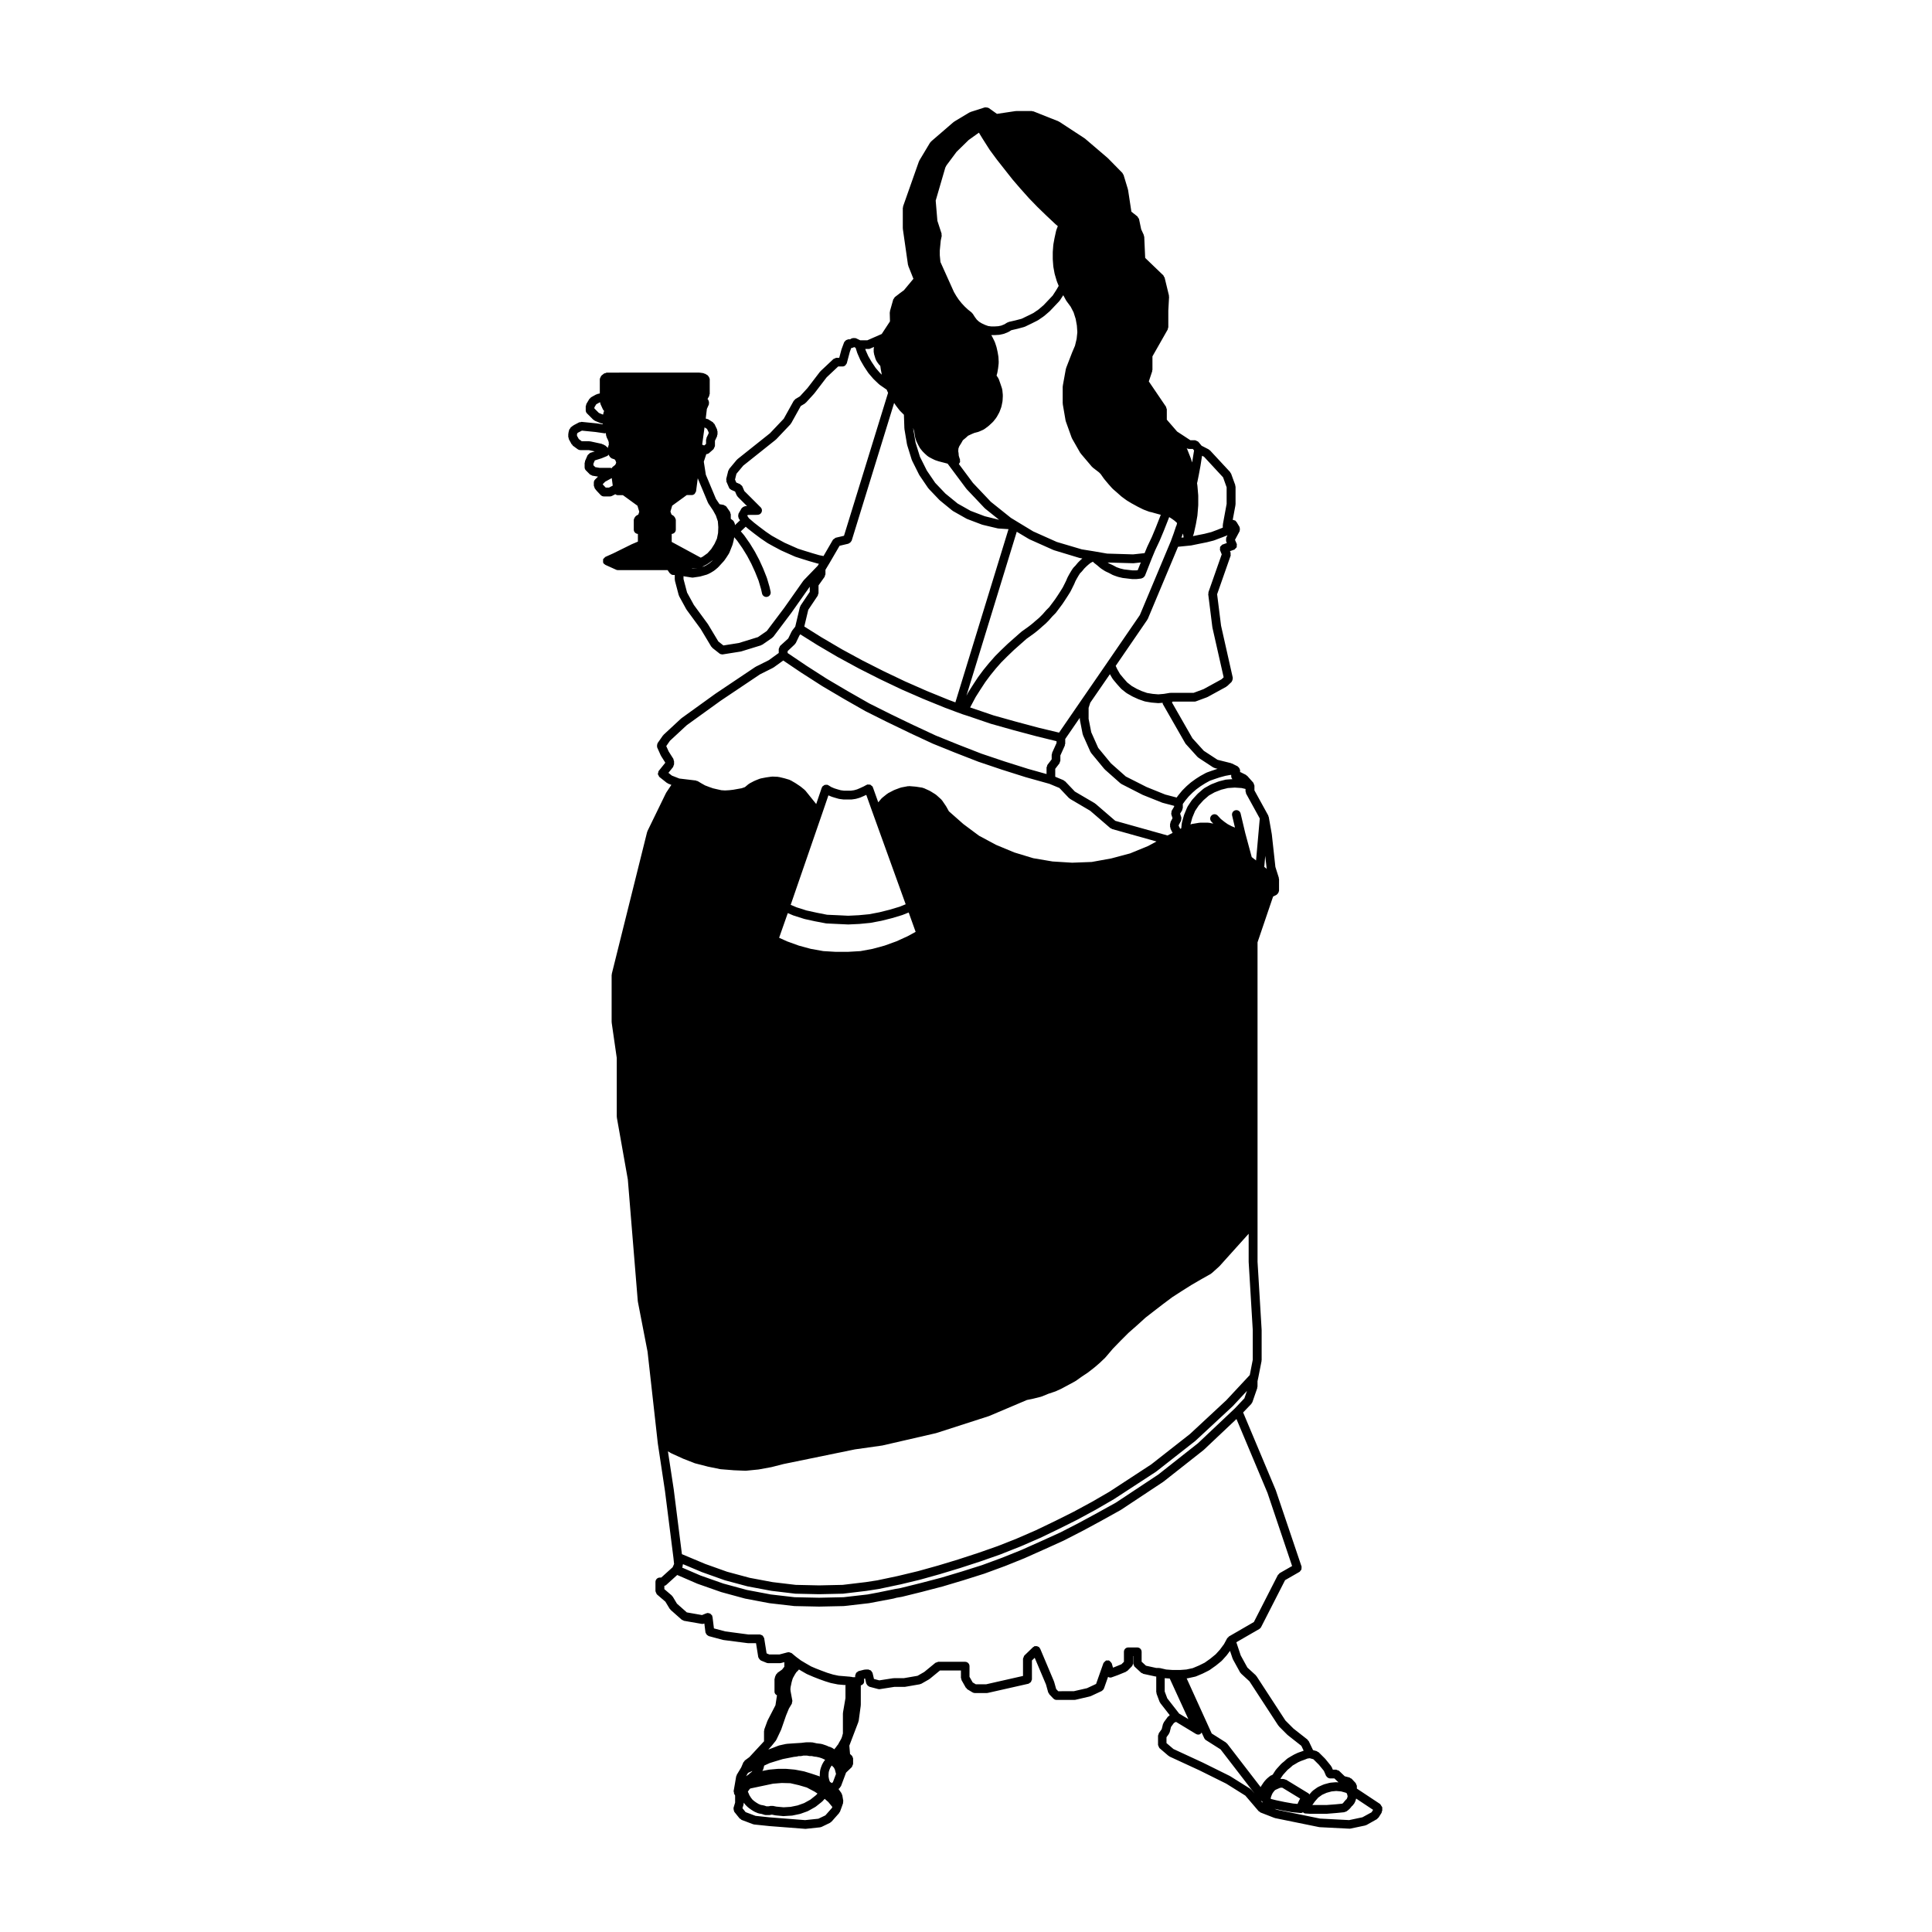 <?xml version="1.0" encoding="UTF-8"?>
<!-- Uploaded to: SVG Repo, www.svgrepo.com, Generator: SVG Repo Mixer Tools -->
<svg fill="#000000" width="800px" height="800px" version="1.1" viewBox="144 144 512 512" xmlns="http://www.w3.org/2000/svg">
 <path d="m510.03 622.52c-0.074-0.137-0.121-0.266-0.242-0.352-0.035-0.031-0.035-0.082-0.07-0.105l-6.133-4.066v-0.672c0-0.176-0.117-0.309-0.188-0.465-0.055-0.102-0.039-0.238-0.125-0.324l-0.023-0.031h-0.004l-1.059-1.133c-0.082-0.082-0.195-0.07-0.293-0.125-0.098-0.055-0.145-0.168-0.262-0.195l-1.266-0.324-1.48-1.426c-0.125-0.125-0.301-0.125-0.453-0.176-0.121-0.051-0.215-0.145-0.352-0.145h-0.02-0.012-0.836l-0.312-0.73c-0.023-0.051-0.09-0.07-0.117-0.105-0.031-0.051-0.012-0.117-0.047-0.156l-1.496-1.84c-0.016-0.012-0.039-0.012-0.055-0.031-0.016-0.012-0.012-0.039-0.023-0.059l-1.699-1.691c-0.082-0.082-0.188-0.07-0.277-0.117-0.09-0.059-0.133-0.156-0.242-0.188l-0.977-0.266-1.133-2.371c-0.039-0.09-0.137-0.105-0.195-0.176-0.059-0.082-0.055-0.168-0.133-0.238l-3.734-2.934-2.121-2.125-7.672-11.77c-0.031-0.051-0.09-0.051-0.121-0.09s-0.023-0.102-0.066-0.137l-2.227-2.043-1.762-3.211-1.164-3.492 6.109-3.523v-0.012c0.188-0.105 0.344-0.266 0.453-0.473l6.359-12.449 3.848-2.211c0.105-0.059 0.125-0.176 0.207-0.266 0.105-0.117 0.207-0.195 0.262-0.344 0.055-0.137 0.035-0.277 0.031-0.422-0.004-0.117 0.066-0.227 0.023-0.344l-6.856-20.297c-0.004-0.02-0.023-0.02-0.031-0.031-0.004-0.02 0.004-0.031 0-0.039l-8.605-20.484 2.203-2.301c0.039-0.051 0.023-0.117 0.059-0.168 0.066-0.09 0.156-0.145 0.191-0.258l1.293-3.738c0.02-0.059-0.023-0.125-0.016-0.188 0.016-0.07 0.082-0.117 0.082-0.188v-1.438l0.176-0.836s-0.004 0-0.004-0.012h0.012l0.883-4.488c0.012-0.039-0.031-0.07-0.023-0.105 0.004-0.051 0.051-0.07 0.051-0.117v-8.012c0-0.012-0.016-0.02-0.016-0.031 0-0.02 0.012-0.031 0.012-0.039l-1.082-18.016v-10.43l-0.004-74.223 4.125-12.137 0.934-0.465c0.066-0.031 0.074-0.105 0.125-0.141 0.121-0.09 0.195-0.191 0.281-0.316 0.082-0.133 0.137-0.246 0.16-0.398 0.012-0.066 0.074-0.105 0.074-0.176l0.004-3.125c0-0.07-0.059-0.105-0.07-0.172-0.012-0.066 0.035-0.117 0.012-0.18l-0.91-2.871-0.941-8.574c-0.004-0.02-0.02-0.023-0.02-0.039-0.004-0.016 0.012-0.023 0.012-0.039l-0.816-4.621c-0.012-0.07-0.082-0.105-0.105-0.16-0.02-0.066 0.016-0.133-0.02-0.191l-3.664-6.664v-1.258c0-0.121-0.098-0.195-0.121-0.301-0.039-0.137-0.051-0.262-0.137-0.371-0.02-0.031-0.004-0.07-0.035-0.102l-1.629-1.828c-0.055-0.066-0.137-0.055-0.203-0.105-0.059-0.047-0.074-0.133-0.145-0.16l-1.359-0.68c-0.055-0.031-0.109 0.004-0.172-0.016v-0.516c0-0.016-0.012-0.02-0.012-0.031 0-0.004 0.012-0.012 0.012-0.023-0.004-0.07-0.059-0.098-0.07-0.156-0.023-0.125-0.082-0.223-0.141-0.332-0.082-0.141-0.168-0.262-0.312-0.352-0.051-0.035-0.059-0.105-0.117-0.137l-1.496-0.746c-0.039-0.02-0.09 0.004-0.125-0.012-0.047-0.016-0.059-0.07-0.105-0.082l-3.621-0.906-3.637-2.383-3.012-3.324-5.43-9.496 0.188-0.211h5.793c0.133 0 0.273-0.02 0.402-0.074l2.918-1.082c0.02-0.012 0.031-0.035 0.047-0.039 0.039-0.02 0.082-0.016 0.109-0.031l4.953-2.715c0.051-0.031 0.051-0.086 0.098-0.117s0.105-0.02 0.141-0.059l1.152-1.09c0.039-0.039 0.031-0.098 0.059-0.133 0.105-0.117 0.133-0.246 0.176-0.395 0.047-0.145 0.09-0.266 0.074-0.418-0.004-0.055 0.039-0.098 0.023-0.152l-3.113-13.82-1.043-8.328 3.578-10.207c0.055-0.145-0.016-0.281-0.023-0.43 0-0.137 0.059-0.262 0.004-0.398l-0.156-0.379 1.113-0.398c0.004 0 0.004-0.016 0.012-0.016 0.016-0.004 0.035-0.004 0.055-0.012 0.141-0.059 0.195-0.203 0.301-0.312 0.102-0.105 0.23-0.172 0.293-0.301 0.059-0.141 0.016-0.297 0.02-0.449 0.004-0.133 0.066-0.266 0.016-0.402-0.004-0.012-0.02-0.016-0.023-0.023-0.004-0.016 0.004-0.031 0-0.039l-0.453-1.047 1.223-2.289c0.023-0.047 0-0.098 0.016-0.145 0.059-0.137 0.051-0.273 0.047-0.422-0.004-0.156 0-0.289-0.066-0.43-0.023-0.047 0.004-0.102-0.023-0.141l-0.812-1.359c-0.039-0.066-0.117-0.07-0.168-0.121-0.047-0.055-0.039-0.137-0.102-0.18-0.074-0.066-0.172-0.035-0.25-0.074-0.133-0.07-0.246-0.105-0.395-0.117-0.023 0-0.047-0.023-0.074-0.023l0.727-3.898c0.012-0.039-0.023-0.07-0.023-0.105 0.004-0.039 0.047-0.066 0.047-0.105v-4.684c0-0.074-0.066-0.117-0.082-0.188-0.012-0.074 0.035-0.137 0.012-0.203l-1.113-3.07c-0.023-0.082-0.109-0.105-0.156-0.176-0.047-0.074-0.031-0.156-0.086-0.223l-5.359-5.773c-0.055-0.055-0.125-0.047-0.188-0.086-0.055-0.047-0.066-0.121-0.133-0.156l-1.895-0.977-0.867-1.043c-0.016-0.016-0.039-0.012-0.051-0.031-0.105-0.109-0.262-0.137-0.406-0.207-0.125-0.059-0.238-0.152-0.379-0.156-0.023 0-0.035-0.023-0.059-0.023h-1.219l-1.672-1.098-1.832-1.199-2.731-3.148v-2.766c0-0.121-0.102-0.203-0.133-0.312s0-0.23-0.07-0.332l-4.566-6.723 0.906-2.715c0.02-0.07-0.023-0.121-0.016-0.191 0.012-0.066 0.074-0.105 0.074-0.176v-3.562l4.055-7.133c0.055-0.098 0.016-0.195 0.039-0.297 0.031-0.102 0.109-0.172 0.109-0.281v-4.398l0.203-3.684c0.004-0.066-0.051-0.105-0.055-0.16-0.004-0.066 0.039-0.105 0.023-0.172l-1.152-4.75c-0.023-0.109-0.133-0.168-0.188-0.262-0.059-0.102-0.051-0.223-0.133-0.309l-4.828-4.641-0.25-5.637c-0.004-0.09-0.082-0.133-0.102-0.211-0.016-0.074 0.023-0.145-0.012-0.223l-0.695-1.512-0.574-2.734c-0.031-0.141-0.156-0.223-0.23-0.332-0.07-0.105-0.082-0.246-0.18-0.328l-1.613-1.281-0.883-5.793c-0.004-0.031-0.039-0.051-0.047-0.074-0.004-0.031 0.016-0.059 0.004-0.09l-1.152-3.797c-0.031-0.102-0.125-0.137-0.176-0.223-0.051-0.082-0.035-0.188-0.105-0.262l-3.871-3.941c-0.016-0.012-0.035-0.004-0.055-0.02-0.008-0.016-0.004-0.035-0.02-0.047l-6.039-5.16c-0.023-0.02-0.055-0.004-0.082-0.023-0.023-0.016-0.02-0.047-0.047-0.059l-6.648-4.348c-0.035-0.02-0.086-0.004-0.117-0.02-0.039-0.023-0.047-0.07-0.09-0.09l-6.648-2.644c-0.074-0.023-0.145 0.02-0.223 0-0.074-0.016-0.121-0.086-0.207-0.086h-4.074c-0.035 0-0.055 0.035-0.086 0.035-0.035 0-0.055-0.023-0.09-0.023l-4.973 0.746-2.195-1.562c-0.023-0.02-0.059-0.004-0.086-0.02-0.137-0.09-0.281-0.086-0.441-0.105-0.145-0.016-0.277-0.059-0.418-0.023-0.031 0.004-0.055-0.02-0.082-0.004l-3.805 1.219c-0.051 0.016-0.059 0.07-0.105 0.086-0.047 0.023-0.098 0-0.137 0.023l-4.074 2.445c-0.035 0.02-0.035 0.059-0.066 0.086-0.031 0.02-0.07 0.012-0.098 0.035l-5.981 5.16c-0.055 0.047-0.047 0.121-0.09 0.172-0.039 0.055-0.109 0.055-0.145 0.105l-2.848 4.75c-0.023 0.039 0 0.082-0.02 0.117-0.02 0.035-0.066 0.055-0.082 0.098l-4.211 11.945c-0.023 0.07 0.023 0.133 0.012 0.203-0.012 0.066-0.082 0.109-0.082 0.188v5.426c0 0.031 0.035 0.051 0.035 0.086 0.004 0.031-0.02 0.051-0.02 0.082l1.359 9.508c0.012 0.051 0.059 0.086 0.074 0.125 0.012 0.051-0.02 0.098 0 0.137l1.367 3.43-2.519 3.031-1.18 0.867c0 0.004 0 0.016-0.004 0.016-0.004 0.004-0.016 0-0.016 0.004l-1.223 0.945c-0.105 0.086-0.109 0.223-0.188 0.328-0.066 0.098-0.18 0.152-0.215 0.273l-0.883 3.125c-0.02 0.059 0.023 0.117 0.02 0.176-0.012 0.066-0.07 0.105-0.066 0.168l0.059 2.352-2.191 3.344-3.812 1.668h-1.875l-1.184-0.562c-0.047-0.016-0.09 0.004-0.133-0.004-0.137-0.047-0.262-0.023-0.402-0.023-0.16 0.004-0.297-0.004-0.438 0.066-0.039 0.016-0.086-0.004-0.121 0.016l-0.402 0.246h-0.492c-0.09 0-0.145 0.074-0.23 0.098-0.152 0.035-0.266 0.074-0.398 0.168-0.121 0.09-0.207 0.18-0.289 0.312-0.051 0.074-0.137 0.105-0.172 0.188l-0.68 1.832c-0.004 0.016 0.012 0.031 0.004 0.051-0.012 0.02-0.035 0.031-0.039 0.051l-0.586 2.195h-0.734c-0.18 0-0.312 0.121-0.465 0.195-0.105 0.051-0.238 0.039-0.328 0.121l-3.465 3.254c-0.031 0.031-0.02 0.07-0.047 0.102-0.02 0.02-0.059 0.016-0.082 0.047l-3.289 4.297-2.019 2.207-1.223 0.734c-0.098 0.055-0.109 0.168-0.18 0.25-0.07 0.074-0.18 0.09-0.23 0.188l-2.641 4.75-3.656 3.856-8.621 6.867c-0.035 0.031-0.031 0.074-0.059 0.105-0.035 0.023-0.086 0.02-0.109 0.055l-2.035 2.445c-0.059 0.074-0.035 0.168-0.074 0.25-0.047 0.082-0.133 0.117-0.156 0.207l-0.539 2.176c-0.035 0.121 0.039 0.238 0.055 0.352 0.004 0.137-0.055 0.262 0.004 0.387l0.68 1.566c0.109 0.262 0.316 0.43 0.555 0.543 0.023 0.016 0.023 0.039 0.051 0.055l0.996 0.43 0.434 1.004c0.039 0.09 0.121 0.137 0.18 0.223 0.035 0.039 0.02 0.102 0.059 0.137l2.504 2.504-0.453-0.004c-0.059 0-0.098 0.055-0.152 0.059-0.145 0.023-0.25 0.09-0.383 0.156-0.133 0.086-0.246 0.141-0.336 0.273-0.039 0.047-0.105 0.047-0.125 0.098l-0.816 1.426c-0.035 0.055 0 0.121-0.02 0.188-0.059 0.141-0.059 0.266-0.055 0.418 0 0.156 0.012 0.281 0.082 0.422 0.023 0.066-0.004 0.121 0.035 0.18l0.359 0.551-1.355 1.289v-0.301c0-0.035-0.035-0.055-0.035-0.082-0.012-0.152-0.102-0.266-0.16-0.402-0.074-0.137-0.105-0.273-0.223-0.371-0.023-0.016-0.02-0.055-0.051-0.074l-0.621-0.465v-1.188c0-0.121-0.102-0.207-0.137-0.324-0.035-0.109 0-0.23-0.074-0.332l-0.945-1.359c-0.125-0.18-0.344-0.266-0.551-0.359-0.074-0.023-0.121-0.105-0.195-0.117 0 0 0-0.004-0.004-0.004l-1.078-0.188-0.945-1.395-2.684-6.414-0.539-3.457 0.664-2.004c0.266-0.004 0.527-0.09 0.742-0.277l1.152-1.02c0.016-0.012 0.012-0.031 0.02-0.039 0.105-0.105 0.125-0.258 0.191-0.395 0.066-0.133 0.16-0.25 0.172-0.402 0-0.016 0.012-0.02 0.012-0.035v-1.371l0.562-1.184c0.039-0.086-0.004-0.172 0.016-0.258 0.02-0.09 0.102-0.145 0.102-0.242v-0.816c0-0.098-0.082-0.152-0.102-0.242s0.023-0.172-0.016-0.258l-0.68-1.426c-0.051-0.105-0.16-0.133-0.238-0.215-0.074-0.086-0.09-0.203-0.188-0.266l-1.293-0.812c-0.098-0.066-0.207-0.023-0.312-0.055-0.105-0.031-0.176-0.117-0.293-0.121l0.301-2.535 0.535-1.199c0.031-0.07-0.012-0.125 0.004-0.195 0.039-0.145 0.035-0.273 0.016-0.422-0.02-0.152-0.051-0.277-0.125-0.406-0.035-0.059-0.016-0.133-0.059-0.188l-0.203-0.238c0.016-0.023 0.035-0.031 0.047-0.047l0.406-0.746c0.051-0.09 0.004-0.191 0.031-0.293 0.023-0.098 0.105-0.16 0.105-0.266v-3.934c0-0.051-0.051-0.086-0.055-0.137-0.02-0.152-0.09-0.266-0.16-0.395-0.082-0.137-0.133-0.25-0.258-0.344-0.039-0.035-0.047-0.098-0.09-0.117l-0.68-0.406c-0.07-0.039-0.152-0.004-0.23-0.035-0.074-0.031-0.117-0.105-0.203-0.117l-0.945-0.137c-0.035-0.004-0.055 0.023-0.086 0.023-0.035-0.004-0.051-0.035-0.086-0.035l-24.5 0.008c-0.137 0-0.227 0.105-0.348 0.141-0.125 0.047-0.266 0.02-0.379 0.109l-0.68 0.539c-0.02 0.016-0.012 0.047-0.031 0.055-0.109 0.105-0.145 0.25-0.215 0.395-0.059 0.133-0.152 0.246-0.16 0.395 0 0.023-0.023 0.039-0.023 0.066v3.82l-0.648 0.141c-0.059 0.012-0.086 0.074-0.141 0.102-0.055 0.02-0.109-0.012-0.168 0.02l-1.359 0.746c-0.102 0.051-0.117 0.168-0.195 0.242-0.074 0.07-0.18 0.09-0.242 0.176l-0.812 1.359c-0.059 0.102-0.02 0.195-0.047 0.301-0.035 0.105-0.121 0.18-0.121 0.297v1.09c0 0.293 0.109 0.59 0.336 0.816l1.699 1.699c0.059 0.066 0.145 0.051 0.215 0.098 0.066 0.047 0.086 0.125 0.168 0.16l1.492 0.609c0.141 0.059 0.293 0.09 0.438 0.09h0.133v0.227l-1.527-0.227c-0.012 0-0.016 0.004-0.023 0.004-0.016 0-0.02-0.016-0.031-0.016l-4.004-0.402c-0.105 0-0.191 0.074-0.301 0.098-0.117 0.023-0.242-0.031-0.352 0.035l-1.422 0.746c-0.035 0.016-0.035 0.055-0.07 0.082-0.035 0.016-0.074 0.004-0.105 0.031l-0.613 0.473c-0.105 0.09-0.109 0.223-0.188 0.328-0.07 0.105-0.191 0.168-0.227 0.309l-0.203 0.816c-0.016 0.051 0.023 0.09 0.02 0.137-0.004 0.059-0.059 0.09-0.059 0.141v0.816c0 0.105 0.09 0.172 0.109 0.273 0.02 0.102-0.02 0.195 0.035 0.293l0.746 1.359c0.035 0.059 0.109 0.039 0.156 0.098 0.07 0.098 0.074 0.211 0.168 0.281l1.293 0.945c0.203 0.152 0.441 0.227 0.684 0.227h2.254l1.578 0.348-1.188 0.371c-0.016 0.004-0.02 0.023-0.035 0.031-0.145 0.051-0.227 0.176-0.344 0.289-0.105 0.102-0.242 0.16-0.309 0.293-0.012 0.016-0.031 0.016-0.035 0.035l-0.68 1.562c-0.035 0.082 0.016 0.156 0 0.246-0.02 0.082-0.098 0.133-0.098 0.223v1.152c0 0.297 0.109 0.594 0.336 0.82l1.082 1.09c0.098 0.098 0.227 0.086 0.336 0.137 0.105 0.055 0.172 0.16 0.297 0.18l1.5 0.25-0.777 0.77c-0.227 0.227-0.336 0.523-0.336 0.82v0.816c0 0.133 0.105 0.223 0.141 0.336 0.035 0.117 0.016 0.246 0.098 0.352l0.402 0.543c0.016 0.016 0.051 0.012 0.066 0.023 0.016 0.023 0.004 0.055 0.023 0.07l1.082 1.152c0.004 0.004 0.016 0 0.016 0.004 0.211 0.223 0.504 0.363 0.832 0.363h1.629c0.18 0 0.363-0.051 0.527-0.133l0.875-0.453c0.188 0.133 0.387 0.246 0.629 0.246h1.387l3.859 2.805 0.473 1.586-0.238 0.734-0.645 0.383c-0.047 0.031-0.051 0.086-0.09 0.117-0.121 0.098-0.176 0.207-0.258 0.344-0.074 0.133-0.145 0.246-0.16 0.398-0.004 0.051-0.059 0.086-0.059 0.133v2.644c0 0.613 0.488 1.09 1.09 1.133v2.035l-1.535 0.656c-0.012 0.004-0.012 0.02-0.023 0.023-0.012 0-0.02-0.004-0.035 0l-4.922 2.43-2.106 0.945c-0.141 0.07-0.203 0.215-0.301 0.316-0.09 0.102-0.223 0.137-0.277 0.262-0.004 0.016 0 0.023 0 0.035-0.059 0.141-0.016 0.293-0.016 0.441 0 0.152-0.047 0.301 0.016 0.441 0 0.012-0.004 0.02 0 0.035 0.105 0.246 0.309 0.414 0.523 0.527 0.023 0.012 0.023 0.039 0.051 0.051l2.852 1.289c0.152 0.07 0.312 0.105 0.48 0.105h13.168l0.535 0.785c0.02 0.031 0.07 0.016 0.09 0.047 0.211 0.266 0.504 0.457 0.871 0.457h0.398v1.215c0 0.059 0.055 0.098 0.059 0.145 0.012 0.055-0.035 0.102-0.02 0.145l1.02 3.875c0.016 0.055 0.07 0.086 0.098 0.133 0.016 0.051-0.012 0.098 0.016 0.133l1.898 3.465c0.016 0.023 0.051 0.039 0.07 0.066 0.012 0.02 0 0.039 0.016 0.059l3.703 5.055 2.82 4.707c0.035 0.051 0.105 0.039 0.145 0.086 0.059 0.074 0.055 0.168 0.133 0.23l1.898 1.496c0.195 0.156 0.434 0.215 0.672 0.23 0.016 0 0.023 0.016 0.047 0.016 0.066 0 0.121-0.004 0.18-0.016l4.684-0.746c0.012 0 0.016-0.012 0.023-0.012 0.047-0.016 0.09-0.016 0.137-0.023l5.297-1.629c0.051-0.02 0.066-0.074 0.105-0.098 0.074-0.035 0.145-0.02 0.211-0.066l2.644-1.832c0.066-0.047 0.066-0.121 0.117-0.18 0.039-0.039 0.109-0.02 0.145-0.074l4.75-6.312c0.004-0.004 0-0.012 0.004-0.02 0.004-0.004 0.016-0.004 0.02-0.012l4.887-6.934v1.367l-2.449 3.648c-0.047 0.066-0.016 0.137-0.047 0.203-0.031 0.07-0.105 0.105-0.121 0.176l-1.23 5.188-0.797 1.02c-0.023 0.035-0.012 0.086-0.035 0.121-0.023 0.035-0.074 0.047-0.098 0.086l-0.926 1.91-2.141 1.953c-0.004 0.004-0.004 0.016-0.012 0.02-0.109 0.105-0.137 0.273-0.195 0.418-0.055 0.137-0.156 0.246-0.16 0.383 0 0.016-0.012 0.02-0.012 0.031v1.043l-2.637 1.906-3.445 1.723c-0.023 0.012-0.023 0.047-0.051 0.055-0.023 0.02-0.055 0-0.074 0.02l-10.523 7.059c-0.012 0.004-0.012 0.012-0.016 0.02-0.004 0.004-0.016 0-0.02 0.004l-9.035 6.516c-0.02 0.02-0.02 0.051-0.039 0.066-0.02 0.02-0.051 0.012-0.07 0.031l-4.613 4.277c-0.035 0.035-0.023 0.082-0.055 0.109-0.031 0.039-0.086 0.035-0.105 0.074l-1.426 2.035c-0.031 0.047-0.012 0.102-0.031 0.141-0.074 0.137-0.082 0.266-0.098 0.418s-0.035 0.289 0.012 0.43c0.02 0.055-0.016 0.105 0.012 0.145l0.945 2.106c0.016 0.035 0.051 0.047 0.066 0.074 0.012 0.023-0.004 0.051 0.012 0.074l1.113 1.758v0.066l-1.715 2.133c-0.004 0.004-0.004 0.004-0.004 0.004-0.117 0.145-0.109 0.332-0.145 0.504-0.023 0.117-0.105 0.227-0.102 0.344 0.016 0.133 0.133 0.227 0.191 0.348 0.074 0.141 0.102 0.312 0.23 0.422h0.004c0.004 0 0 0.004 0.004 0.004l1.969 1.562c0.055 0.051 0.121 0.035 0.18 0.066 0.051 0.031 0.059 0.09 0.109 0.109l0.906 0.352-1.375 2.062c-0.016 0.023 0 0.059-0.016 0.086-0.016 0.023-0.051 0.023-0.059 0.055l-4.891 10.047c-0.02 0.039 0.004 0.086-0.012 0.121-0.016 0.051-0.059 0.059-0.074 0.105l-9.367 37.613c-0.016 0.055 0.023 0.098 0.02 0.141-0.004 0.059-0.059 0.086-0.059 0.141v12.488c0 0.039 0.035 0.051 0.035 0.09 0.004 0.031-0.02 0.051-0.02 0.082l1.344 9.34v15.617c0 0.039 0.047 0.07 0.047 0.105 0.004 0.031-0.031 0.059-0.02 0.102l2.906 16.375 2.641 32.266c0.004 0.031 0.023 0.039 0.031 0.07 0.004 0.02-0.016 0.039-0.012 0.059l2.57 13.254 2.711 24.262c0 0.012 0.012 0.012 0.016 0.031l-0.012 0.012 1.906 12.637 2.238 17.695 0.168 1.621-0.387 0.867-3.019 2.727h-0.367c-0.641 0-1.16 0.523-1.16 1.16v2.438c0 0.02 0.02 0.031 0.02 0.051 0.004 0.145 0.105 0.258 0.16 0.395 0.066 0.137 0.09 0.297 0.203 0.395 0.016 0.012 0.012 0.031 0.023 0.039l2.231 1.918 1.129 1.879c0.023 0.039 0.098 0.02 0.121 0.07 0.051 0.059 0.039 0.145 0.102 0.195l2.988 2.644c0.102 0.09 0.227 0.09 0.336 0.125 0.09 0.039 0.137 0.137 0.23 0.145l4.691 0.816c0.066 0.012 0.133 0.02 0.195 0.02 0.145 0 0.297-0.031 0.438-0.09l0.09-0.031 0.293 2.363c0.012 0.09 0.09 0.145 0.121 0.227 0.039 0.117 0.086 0.215 0.168 0.312 0.105 0.137 0.223 0.215 0.371 0.297 0.074 0.031 0.105 0.117 0.188 0.137l3.805 1.023c0.047 0.012 0.09 0.012 0.133 0.012 0.012 0 0.012 0.012 0.02 0.012l6.312 0.816c0.051 0.012 0.102 0.012 0.145 0.012h2.137l0.594 3.707c0.004 0.051 0.059 0.082 0.07 0.125 0.035 0.125 0.105 0.207 0.176 0.309 0.098 0.145 0.191 0.258 0.332 0.344 0.051 0.031 0.066 0.102 0.121 0.117l1.492 0.609c0.145 0.059 0.297 0.09 0.438 0.09h3.125c0.102 0 0.195-0.02 0.301-0.039l0.852-0.227v1.219l-0.598 0.754-1.215 0.855c-0.086 0.059-0.09 0.168-0.145 0.238-0.07 0.082-0.176 0.102-0.223 0.195l-0.297 0.672c-0.047 0.09 0 0.176-0.02 0.266-0.023 0.102-0.105 0.156-0.105 0.258v3.394c0 0.441 0.293 0.746 0.656 0.945l-0.402 2.625-2.086 4.047c-0.016 0.02 0.004 0.051-0.004 0.082-0.016 0.02-0.051 0.031-0.055 0.059l-0.816 2.231c-0.023 0.07 0.02 0.137 0.012 0.207-0.016 0.07-0.082 0.117-0.082 0.195v2.734l-3.883 4.191-1.211 0.898c-0.09 0.07-0.098 0.176-0.16 0.266-0.066 0.082-0.172 0.105-0.211 0.207l-0.586 1.367-1.18 1.961c-0.039 0.07-0.004 0.145-0.031 0.207-0.031 0.082-0.105 0.105-0.117 0.188l-0.336 1.98-0.332 1.891c-0.031 0.145 0.059 0.266 0.086 0.395 0.023 0.137-0.016 0.289 0.059 0.402l0.242 0.402v1.891l-0.422 1.395c-0.012 0.039 0.02 0.082 0.012 0.117-0.031 0.145 0.016 0.277 0.047 0.422s0.035 0.289 0.117 0.414c0.023 0.031 0.012 0.082 0.035 0.105l1.426 1.773c0.059 0.07 0.16 0.051 0.23 0.105 0.098 0.082 0.137 0.195 0.262 0.246l3.055 1.152c0.086 0.031 0.16 0.039 0.242 0.051 0.02 0 0.031 0.02 0.051 0.02l3.871 0.402c0.023 0 0.051 0 0.082 0.012l9.527 0.734c0.035 0.012 0.059 0.012 0.09 0.012h0.004c0.039 0 0.082-0.012 0.121-0.012l3.805-0.402c0.031-0.012 0.047-0.039 0.074-0.039 0.105-0.02 0.207-0.031 0.309-0.082l2.242-1.082c0.082-0.039 0.102-0.137 0.168-0.188 0.059-0.051 0.141-0.031 0.191-0.09l2.035-2.301c0.039-0.051 0.02-0.105 0.055-0.156 0.055-0.07 0.133-0.117 0.168-0.207l0.402-1.082c0.004-0.012 0-0.02 0-0.02s0.012 0 0.012-0.012l0.402-1.152c0.035-0.102-0.02-0.195-0.012-0.289 0.004-0.105 0.082-0.188 0.066-0.297l-0.273-1.566c-0.02-0.102-0.105-0.137-0.145-0.227-0.031-0.09 0-0.176-0.055-0.246l-0.785-1.102 0.395-0.395c0.039-0.051 0.031-0.105 0.066-0.156 0.066-0.09 0.16-0.145 0.203-0.258l1.02-2.715 0.312-0.836 1.508-1.445 0.004-0.012c0.105-0.105 0.117-0.277 0.18-0.414 0.055-0.137 0.16-0.258 0.16-0.402 0-0.012 0.012-0.012 0.012-0.012v-1.496c0-0.082-0.07-0.125-0.086-0.195-0.031-0.156-0.082-0.266-0.16-0.383-0.086-0.137-0.168-0.238-0.301-0.324-0.055-0.039-0.07-0.117-0.137-0.145l-0.125-0.059-0.191-2.254 2.418-6.34c0.016-0.051-0.016-0.09-0.004-0.137 0.012-0.039 0.066-0.07 0.07-0.117l0.539-4.004c0.004-0.031-0.02-0.051-0.02-0.082 0-0.039 0.035-0.051 0.035-0.082v-5.203c0.488-0.137 0.883-0.516 0.883-1.043v-0.734l0.25-0.07 0.312 1.34c0.02 0.07 0.086 0.105 0.105 0.168 0.047 0.105 0.102 0.188 0.172 0.266 0.109 0.145 0.238 0.238 0.398 0.309 0.059 0.031 0.09 0.105 0.152 0.117l2.312 0.609c0.102 0.031 0.195 0.039 0.293 0.039h0.004c0.059 0 0.117 0 0.176-0.012l3.828-0.598h2.644c0.07 0 0.133 0 0.203-0.012l3.934-0.68c0.047-0.012 0.059-0.059 0.102-0.07 0.098-0.031 0.188-0.02 0.277-0.07l2.035-1.16c0.031-0.012 0.031-0.051 0.059-0.07 0.031-0.02 0.074-0.012 0.105-0.039l2.734-2.242h5.559v1.961c0 0.105 0.09 0.188 0.117 0.289 0.023 0.102-0.02 0.195 0.035 0.289l1.152 2.035c0.035 0.07 0.121 0.051 0.168 0.105 0.086 0.105 0.117 0.246 0.242 0.312l1.359 0.816c0.188 0.105 0.395 0.168 0.594 0.168h3.195c0.086 0 0.172-0.012 0.258-0.031l10.797-2.438c0.109-0.031 0.168-0.137 0.266-0.188 0.137-0.082 0.258-0.137 0.348-0.258s0.117-0.238 0.16-0.383c0.035-0.105 0.125-0.188 0.125-0.309v-5.019l0.734-0.711 2.988 7.062 0.586 2.098c0.035 0.117 0.133 0.188 0.203 0.297 0.039 0.051 0.02 0.125 0.07 0.188l1.09 1.152h0.016c0.211 0.227 0.504 0.363 0.832 0.363h4.75c0.086 0 0.172-0.012 0.262-0.031l3.805-0.887c0.02-0.012 0.031-0.031 0.051-0.031 0.059-0.02 0.117-0.02 0.176-0.039l2.918-1.359c0.031-0.02 0.035-0.059 0.059-0.07 0.223-0.117 0.398-0.309 0.508-0.551 0.004-0.02 0.023-0.031 0.035-0.051h0.004l1.09-3.09c0.176 0.117 0.383 0.195 0.605 0.195 0.105 0 0.215-0.02 0.324-0.051 0.004 0 0.012-0.012 0.02-0.012 0.016-0.012 0.035-0.012 0.051-0.02l1.496-0.539h0.004c0.012-0.012 0.02 0 0.035-0.012l2.172-0.887c0.082-0.031 0.105-0.117 0.168-0.156 0.07-0.051 0.16-0.031 0.223-0.09l1.152-1.16c0.227-0.227 0.336-0.523 0.336-0.816v-1.969h0.059v1.969c0 0.012 0.012 0.02 0.012 0.02 0.004 0.145 0.105 0.246 0.152 0.371 0.066 0.156 0.086 0.324 0.203 0.434 0.004 0.012 0 0.02 0.012 0.02l1.762 1.633c0.09 0.082 0.207 0.07 0.312 0.117 0.09 0.039 0.133 0.137 0.23 0.156l3.125 0.68c0.086 0.02 0.168 0.031 0.246 0.031h0.066v4.141c0 0.07 0.066 0.117 0.082 0.188 0.016 0.082-0.035 0.145-0.004 0.215l0.812 2.176c0.031 0.07 0.102 0.105 0.137 0.176 0.023 0.039 0.004 0.09 0.035 0.125l2.523 3.231-0.09 0.051c-0.098 0.039-0.109 0.145-0.188 0.215-0.074 0.059-0.176 0.059-0.23 0.137l-1.09 1.496c-0.051 0.07-0.02 0.145-0.055 0.215s-0.109 0.102-0.133 0.176l-0.352 1.414-0.75 1.043c-0.074 0.102-0.047 0.227-0.086 0.344-0.039 0.117-0.137 0.195-0.137 0.332v2.438c0 0.02 0.02 0.031 0.02 0.051 0.004 0.145 0.105 0.258 0.16 0.395 0.066 0.137 0.09 0.297 0.203 0.395 0.016 0.012 0.012 0.031 0.023 0.039l2.379 2.035c0.047 0.039 0.105 0.031 0.16 0.059 0.047 0.031 0.055 0.102 0.105 0.117l7.91 3.652h0.004l7.113 3.531 5.059 3.168 3.551 4.152c0.059 0.07 0.16 0.051 0.23 0.105 0.09 0.07 0.121 0.176 0.23 0.215l3.668 1.426c0.051 0.02 0.102 0.02 0.145 0.031 0.016 0 0.02 0.02 0.039 0.031l11.613 2.371c0.055 0.012 0.105 0.012 0.156 0.02 0.004 0 0.012 0.012 0.016 0.012l7.945 0.402h0.059c0.082 0 0.156-0.012 0.238-0.031l3.875-0.816c0.035 0 0.047-0.039 0.082-0.059 0.086-0.02 0.168-0.02 0.246-0.059l2.785-1.566c0.117-0.059 0.145-0.195 0.23-0.289 0.055-0.059 0.141-0.039 0.18-0.105l0.816-1.289c0.059-0.102 0.02-0.207 0.055-0.312 0.035-0.102 0.125-0.176 0.125-0.309v-0.805c0-0.051-0.047-0.082-0.051-0.117-0.086-0.098-0.16-0.211-0.23-0.348zm-4.973 3.078-3.516 0.746-7.727-0.402-11.438-2.344-0.621-0.238 2.238 0.465h0.035l2.309 0.414h0.09l0.004 0.012 2.176 0.207h0.055c0.031 0 0.035 0.02 0.066 0.02 0.203 0 0.406-0.09 0.562-0.195 0.188 0.145 0.383 0.297 0.641 0.309l1.09 0.07c0.023 0.012 0.051 0.012 0.074 0.012h4.547c0.035 0 0.07 0 0.105-0.012l2.359-0.195h0.031l2.106-0.207c0.055-0.012 0.086-0.059 0.137-0.082 0.145-0.031 0.297-0.039 0.422-0.125l0.48-0.344c0.023-0.02 0.023-0.059 0.055-0.09 0.023-0.02 0.066-0.012 0.098-0.039l0.402-0.402c0.031-0.031 0.02-0.07 0.051-0.105 0.02-0.02 0.055-0.012 0.074-0.039l0.258-0.352 0.293-0.246c0.07-0.059 0.066-0.145 0.117-0.227 0.039-0.039 0.117-0.031 0.145-0.09l0.273-0.473c0.02-0.031 0-0.07 0.016-0.102 0.02-0.039 0.066-0.059 0.082-0.105l0.137-0.402c0-0.02-0.004-0.02-0.004-0.031 0.004-0.02 0.016-0.02 0.02-0.031l0.098-0.332 4.492 2.984-0.406 0.648zm-29.617-7.414c-0.047-0.039-0.051-0.102-0.105-0.137l-5.297-3.324c-0.016-0.012-0.039 0-0.059-0.012-0.02-0.012-0.02-0.039-0.047-0.051l-7.129-3.531h-0.02c0-0.012 0-0.012-0.004-0.012l-7.809-3.613-1.84-1.57v-1.539l0.66-0.926c0.039-0.051 0.016-0.117 0.047-0.176 0.039-0.082 0.117-0.125 0.141-0.215l0.352-1.414 0.781-1.074 0.535-0.277 5.269 3.188c0.004 0 0.012 0 0.016 0.012h0.012c0.188 0.117 0.395 0.176 0.598 0.176 0.16 0 0.324-0.039 0.484-0.105 0.156-0.082 0.215-0.227 0.324-0.344 0.031-0.039 0.09-0.031 0.109-0.07l0.676 1.465c0.098 0.215 0.25 0.383 0.434 0.504h0.004l3.891 2.469 9.004 11.688-0.875-1.023c-0.035-0.051-0.105-0.039-0.152-0.086zm-0.32-28.617 7.664 11.758c0.02 0.031 0.074 0.02 0.098 0.051 0.035 0.039 0.02 0.102 0.059 0.137l2.238 2.242c0.02 0.012 0.051 0.012 0.07 0.02 0.02 0.02 0.016 0.051 0.035 0.07l3.586 2.816 0.613 1.289-0.543 0.207-0.953 0.332c-0.02 0.012-0.02 0.031-0.039 0.039-0.02 0.012-0.039 0-0.055 0l-0.883 0.414c-0.02 0.012-0.023 0.031-0.047 0.039-0.016 0.012-0.039 0-0.055 0.012l-0.816 0.473-0.812 0.484c-0.039 0.02-0.039 0.07-0.082 0.09-0.035 0.031-0.09 0.02-0.117 0.051l-0.746 0.68-0.625 0.504c-0.031 0.02-0.02 0.059-0.047 0.082-0.023 0.031-0.066 0.02-0.09 0.039l-1.359 1.492c-0.02 0.02-0.012 0.059-0.031 0.09-0.02 0.02-0.059 0.02-0.082 0.051l-0.539 0.816c-0.012 0.012 0 0.031-0.012 0.039-0.004 0.012-0.02 0.012-0.031 0.02l-0.227 0.395-0.07 0.012c-0.074 0.02-0.105 0.102-0.176 0.137-0.07 0.031-0.152 0-0.215 0.051l-0.473 0.332c-0.016 0.012-0.016 0.039-0.031 0.051-0.012 0-0.031 0-0.039 0.012l-0.406 0.344c-0.016 0.012-0.012 0.031-0.023 0.039-0.016 0.012-0.039 0.012-0.055 0.02l-0.406 0.414c-0.016 0.02-0.012 0.039-0.023 0.051-0.012 0.02-0.031 0.012-0.047 0.031l-0.336 0.402c-0.016 0.02-0.004 0.039-0.02 0.059s-0.039 0.02-0.055 0.039l-0.273 0.402v0.012l-0.316 0.441c-0.02 0.031 0 0.059-0.02 0.09-0.02 0.031-0.059 0.031-0.074 0.059l-0.145 0.309-8.898-11.551c-0.051-0.07-0.125-0.059-0.18-0.105-0.055-0.047-0.055-0.125-0.117-0.168l-3.777-2.394-6.641-14.609 0.176-0.012h0.012c0.051-0.012 0.102-0.012 0.145-0.02l1.898-0.414c0.02 0 0.031-0.02 0.047-0.02 0.059-0.02 0.109-0.02 0.168-0.039l1.77-0.746c0.012 0 0.012-0.02 0.02-0.02 0.016-0.012 0.031-0.012 0.047-0.012l1.629-0.816c0.023-0.012 0.023-0.051 0.055-0.059 0.031-0.02 0.07-0.012 0.102-0.031l1.633-1.16c0.012 0 0.004-0.02 0.02-0.02 0.012-0.02 0.023-0.012 0.039-0.02l1.496-1.219c0.031-0.031 0.02-0.07 0.051-0.102 0.02-0.012 0.059-0.012 0.082-0.031l1.219-1.359c0.016-0.02 0.004-0.039 0.023-0.059 0.012-0.012 0.035-0.012 0.047-0.031l0.812-1.094 0.691 2.066c0.016 0.039 0.059 0.059 0.082 0.102 0.012 0.031-0.012 0.059 0.004 0.09l1.906 3.465c0.047 0.082 0.121 0.125 0.188 0.188 0.023 0.039 0.016 0.082 0.051 0.105zm20.484 32.777h-3.828l0.711-0.984 0.875-0.992 1.027-0.734 1.16-0.523 1.328-0.363 1.219-0.117 1.328 0.117 1.23 0.344 0.168 0.09c0.012 0.012 0.02 0 0.023 0.012l0.047 0.051 0.102 0.227 0.102 0.395 0.031 0.227-0.059 0.207-0.105 0.297-0.117 0.207-0.238 0.195c-0.047 0.039-0.035 0.102-0.07 0.137-0.039 0.039-0.105 0.031-0.133 0.082l-0.277 0.383-0.281 0.289-0.141 0.102-1.793 0.176h-0.004zm-11.141-0.785-2.309-0.484-1.387-0.344v-0.289l0.086-0.312 0.215-0.551 0.207-0.414 0.332-0.441 0.289-0.324 0.312-0.156 0.586-0.266 0.438-0.188 0.371-0.039 0.242 0.02 4.695 2.863-0.191 0.383-0.402 0.816c-0.02 0.039 0.004 0.082-0.012 0.105-0.016 0.039-0.059 0.051-0.074 0.09l-0.004 0.031-1.152-0.105zm-5.957-0.18 0.074 0.363-0.441-0.516c0.109 0.074 0.234 0.125 0.367 0.152zm20.211-5.031-0.539-0.039c-0.047-0.012-0.066 0.031-0.105 0.02-0.039 0-0.066-0.031-0.102-0.02l-1.426 0.125c-0.035 0.012-0.055 0.039-0.09 0.051-0.039 0.012-0.07-0.02-0.105-0.012l-1.492 0.402c-0.035 0.012-0.047 0.051-0.082 0.059-0.031 0.012-0.059-0.012-0.098 0.012l-1.359 0.609c-0.039 0.012-0.051 0.07-0.086 0.09-0.039 0.02-0.086 0-0.117 0.031l-1.223 0.875c-0.039 0.031-0.035 0.09-0.074 0.117-0.031 0.031-0.086 0.031-0.109 0.059l-0.734 0.836c-0.066-0.09-0.074-0.195-0.168-0.266-0.012-0.012-0.031 0-0.047-0.012-0.012-0.012-0.012-0.031-0.023-0.039l-5.906-3.602c-0.082-0.039-0.168-0.012-0.25-0.039-0.086-0.02-0.133-0.105-0.227-0.117l-0.609-0.07c-0.047 0-0.082 0.031-0.121 0.039-0.047-0.012-0.074-0.039-0.121-0.039l-0.191 0.02 0.191-0.332 0.5-0.734 0.613-0.68 0.621-0.68 0.605-0.492c0.004 0 0.004-0.02 0.016-0.02 0.012-0.02 0.031-0.012 0.039-0.02l0.672-0.609 0.695-0.402 0.762-0.453 0.785-0.352 0.906-0.324c0.012 0 0.012-0.012 0.012-0.012h0.02l0.746-0.297 0.59-0.082 0.969 0.266 1.449 1.445 1.34 1.641 0.551 1.281c0.039 0.102 0.121 0.145 0.188 0.227 0.051 0.07 0.086 0.117 0.145 0.176 0.211 0.176 0.453 0.309 0.73 0.309h1.16zm-46.059-24.086v-3.543c0.039 0.012 0.074 0.02 0.105 0.02h0.012l1.215 0.09 4.934 10.758-2.434-1.465-3.152-4.047zm33.762-33.25-3.316 1.898c-0.105 0.07-0.125 0.188-0.203 0.266-0.082 0.09-0.195 0.105-0.25 0.215l-6.363 12.461-6.629 3.84c-0.098 0.051-0.105 0.168-0.18 0.238-0.082 0.082-0.195 0.105-0.258 0.215l-0.848 1.566-1.078 1.457-1.109 1.219-1.422 1.168-1.512 1.074-1.48 0.734-1.684 0.711-1.699 0.363-1.676 0.125h-1.961l-1.703-0.125-1.703-0.395c-0.02 0-0.039 0.02-0.059 0.02-0.047-0.02-0.082-0.012-0.121-0.012-0.035-0.012-0.051-0.031-0.082-0.031h-0.699l-2.691-0.59-1.152-1.062v-2.625c0-0.641-0.523-1.152-1.16-1.152h-2.379c-0.641 0-1.152 0.516-1.152 1.152l0.004 2.652-0.656 0.648-1.949 0.797h-0.004l-0.293 0.105-0.328-1.133c-0.016-0.031-0.051-0.051-0.066-0.082-0.055-0.137-0.16-0.215-0.266-0.324-0.105-0.117-0.188-0.238-0.328-0.297-0.031-0.012-0.039-0.051-0.07-0.07-0.117-0.039-0.23 0.031-0.348 0.02-0.121 0-0.238-0.07-0.363-0.031-0.035 0.012-0.047 0.051-0.082 0.059-0.137 0.051-0.211 0.156-0.324 0.266-0.109 0.102-0.23 0.176-0.301 0.324-0.012 0.031-0.051 0.039-0.059 0.07l-1.945 5.512-2.394 1.125-3.516 0.805-4.125 0.004-0.543-0.578-0.535-1.891c-0.012-0.031-0.039-0.039-0.051-0.07-0.004-0.031 0.016-0.051 0-0.082l-3.668-8.691c-0.031-0.07-0.109-0.09-0.152-0.145-0.039-0.07-0.031-0.145-0.086-0.207-0.059-0.07-0.145-0.051-0.215-0.102-0.133-0.09-0.246-0.137-0.398-0.168-0.145-0.031-0.273-0.031-0.418 0-0.086 0.02-0.16-0.031-0.246 0-0.074 0.031-0.098 0.117-0.156 0.156-0.059 0.039-0.141 0.031-0.195 0.09l-2.312 2.231v0.012c-0.125 0.117-0.145 0.309-0.207 0.473-0.039 0.117-0.137 0.215-0.137 0.344 0 0-0.012 0-0.012 0.012v4.566l-9.766 2.211h-2.742l-0.828-0.492-0.848-1.496 0.008-2.812c0-0.641-0.523-1.16-1.16-1.16h-7.129c-0.137 0-0.23 0.102-0.359 0.145-0.121 0.051-0.266 0.031-0.379 0.117l-2.977 2.438-1.773 1.012-3.648 0.629h-2.621c-0.031 0-0.055 0.031-0.09 0.039-0.031 0-0.055-0.031-0.09-0.031l-3.688 0.57-1.406-0.371-0.383-1.621c-0.031-0.117-0.133-0.168-0.191-0.266-0.074-0.125-0.121-0.246-0.242-0.344-0.117-0.09-0.246-0.117-0.398-0.156-0.105-0.039-0.176-0.125-0.301-0.125h-0.742c-0.059 0-0.098 0.051-0.141 0.059-0.055 0.012-0.102-0.039-0.152-0.02l-1.562 0.402c-0.105 0.031-0.145 0.137-0.242 0.188-0.133 0.082-0.25 0.137-0.348 0.258-0.09 0.117-0.117 0.246-0.156 0.395-0.031 0.102-0.121 0.176-0.121 0.289v0.473h-0.613l-0.484-0.105c-0.035-0.012-0.055 0.02-0.086 0.02-0.031-0.012-0.047-0.039-0.074-0.039l-1.621-0.137-1.512-0.125-1.465-0.309-1.543-0.473h-0.004l-1.395-0.516h-0.004l-1.566-0.609h-0.004l-1.309-0.559-1.359-0.785h-0.004l-1.316-0.785-1.305-0.973-1.176-0.984c-0.023-0.012-0.055 0-0.086-0.031-0.117-0.082-0.246-0.09-0.395-0.125-0.098-0.031-0.156-0.105-0.266-0.105-0.02 0-0.031 0.02-0.051 0.02-0.055 0-0.09 0.02-0.141 0.031-0.039 0.012-0.066-0.02-0.105-0.012l-2.16 0.57h-2.742l-0.691-0.289-0.645-4.035c-0.016-0.105-0.117-0.168-0.168-0.266-0.074-0.168-0.125-0.309-0.266-0.414-0.117-0.105-0.246-0.117-0.383-0.168-0.109-0.039-0.203-0.125-0.324-0.125l-3.051 0.004-6.137-0.812-2.984-0.797-0.383-3.09c-0.004-0.059-0.066-0.09-0.082-0.145-0.016-0.051 0.023-0.105 0-0.156-0.039-0.102-0.145-0.137-0.215-0.215-0.098-0.117-0.168-0.227-0.297-0.297-0.133-0.082-0.266-0.102-0.418-0.117-0.105-0.012-0.18-0.102-0.281-0.082-0.055 0.012-0.082 0.07-0.133 0.082-0.051 0.012-0.109-0.031-0.168 0l-1.184 0.484-4.031-0.707-2.609-2.312-1.129-1.879c-0.035-0.059-0.105-0.07-0.152-0.105-0.039-0.059-0.035-0.125-0.086-0.176l-1.977-1.691 0.004-0.887c0.145-0.051 0.309-0.051 0.434-0.168l2.977-2.695 5.289 2.293c0.02 0 0.039 0 0.055 0.012 0.012 0 0.016 0.012 0.02 0.02l6.184 2.168c0.02 0.012 0.039 0.012 0.059 0.02 0.012 0 0.016 0.012 0.023 0.012l6.246 1.703c0.023 0 0.051 0 0.074 0.012 0.004 0 0.004 0.012 0.012 0.012l6.449 1.219h0.082s0 0.012 0.004 0.012l6.449 0.746h0.105s0 0.012 0.004 0.012l6.519 0.137h0.023 0.023l6.519-0.137s0-0.012 0.004-0.012h0.105l6.516-0.746c0.004 0 0.004-0.012 0.012-0.012h0.074l3.234-0.609h0.051l0.211-0.051 2.961-0.559c0.004 0 0.004-0.012 0.012-0.012 0.023-0.012 0.051-0.012 0.082-0.012l0.707-0.195 1.496-0.258c0.004 0 0.012-0.012 0.016-0.012 0.02 0 0.039 0 0.066-0.012l5.5-1.359s0-0.012 0.004-0.012h0.012l5.43-1.414c0.004 0 0.004-0.012 0.012-0.012 0.012-0.012 0.02 0 0.031-0.012l5.43-1.621c0.004 0 0.004 0 0.004-0.012h0.016l5.359-1.691c0.004 0 0.004-0.012 0.012-0.012 0.016-0.012 0.023 0 0.039-0.012l5.359-1.969s0-0.012 0.004-0.012h0.031l5.223-2.106c0.012 0 0.012-0.012 0.016-0.012 0.004-0.012 0.02 0 0.023-0.012l5.152-2.301h0.012l5.094-2.312c0.012-0.012 0.016-0.02 0.02-0.02 0.012-0.012 0.02 0 0.035-0.012l5.023-2.578c0.004 0 0.004-0.012 0.004-0.012h0.02l5.023-2.715v-0.012h0.012l4.891-2.715c0.012 0 0.012-0.02 0.02-0.031 0.02-0.012 0.039 0 0.055-0.012l11.27-7.465c0.016-0.02 0.012-0.031 0.023-0.039 0.02-0.02 0.039-0.012 0.055-0.02l10.594-8.352c0.016-0.012 0.012-0.031 0.031-0.051 0.016-0.012 0.035-0.012 0.047-0.02l8.629-8.148 8.23 19.594zm-125.54 66.965-3.523 0.371-9.41-0.734h-0.004l-3.723-0.395-2.625-0.984-0.836-1.043 0.293-0.973c0.02-0.059-0.023-0.117-0.016-0.176 0.012-0.059 0.07-0.102 0.07-0.168v-0.168s0.012 0 0.016 0.012c0.016 0.012 0 0.039 0.016 0.059l0.48 0.609c0.02 0.031 0.07 0.02 0.098 0.051 0.023 0.031 0.02 0.082 0.051 0.105l0.609 0.539c0.02 0.02 0.051 0.012 0.07 0.031 0.02 0.012 0.016 0.039 0.039 0.051l0.68 0.484c0.012 0.012 0.031 0 0.047 0.012 0.012 0.012 0.012 0.031 0.02 0.031l0.68 0.414c0.035 0.012 0.074 0.012 0.105 0.031 0.02 0.012 0.023 0.039 0.047 0.039l0.812 0.344c0.07 0.031 0.141 0.031 0.207 0.039 0.02 0 0.035 0.031 0.055 0.031l0.73 0.125 0.727 0.238c0.117 0.039 0.246 0.059 0.363 0.059h0.816c0.066 0 0.125 0 0.191-0.012l0.598-0.105 0.816 0.168c0.035 0 0.066 0 0.098 0.012 0.004 0 0.012 0.012 0.016 0.012l2.035 0.195c0.039 0 0.082 0.012 0.117 0.012 0.02 0 0.047 0 0.074-0.012l2.023-0.125h0.031 0.051c0.055-0.012 0.105-0.02 0.156-0.02l1.969-0.414c0.016 0 0.02-0.02 0.039-0.02 0.039-0.012 0.082-0.012 0.117-0.02l1.898-0.68c0.031-0.012 0.031-0.039 0.055-0.051 0.039-0.02 0.086-0.012 0.117-0.031l1.832-1.023c0.023-0.012 0.031-0.051 0.055-0.07 0.031-0.012 0.07-0.012 0.105-0.031l1.629-1.289c0.031-0.02 0.023-0.07 0.051-0.09 0.023-0.031 0.066-0.02 0.09-0.039l0.605-0.672 0.953 0.828 1.082 1.32-0.105 0.266-1.738 1.969zm3.602-9.441-0.504-0.297-0.145-0.297-0.152-0.516-0.105-0.59v-0.609l0.051-0.629 0.156-0.523 0.215-0.539 0.301-0.504 0.133-0.156 0.016 0.02 0.543 0.539 0.266 0.527 0.293 1.152-0.805 2.144zm-10.047-6.953 0.625-0.059c0.012 0 0.016-0.02 0.02-0.02 0.051 0 0.102 0 0.145-0.012l0.406-0.105h0.527c0.086 0 0.168-0.012 0.25-0.031l0.488-0.102h0.988l0.562 0.105c0.074 0.02 0.152 0.02 0.227 0.02h0.488l0.484 0.105c0.039 0.012 0.07 0.012 0.105 0.012 0.012 0 0.016 0.02 0.02 0.02l0.59 0.059 0.797 0.176 0.68 0.227 0.73 0.332 0.102 0.07-0.172 0.195c-0.031 0.031-0.016 0.082-0.039 0.105-0.02 0.031-0.066 0.031-0.086 0.059l-0.406 0.68c-0.016 0.031 0 0.07-0.012 0.102-0.02 0.031-0.055 0.039-0.07 0.07l-0.273 0.68c-0.012 0.02 0.004 0.039 0 0.051-0.012 0.031-0.031 0.031-0.035 0.051l-0.207 0.68c-0.012 0.039 0.02 0.07 0.016 0.117-0.012 0.051-0.055 0.07-0.059 0.117l-0.07 0.816c0 0.02 0.02 0.031 0.016 0.039 0 0.031-0.02 0.039-0.02 0.059v0.598h-0.02c-0.035-0.02-0.047-0.059-0.086-0.07l-2.035-0.68h-0.02c-0.004 0-0.004-0.012-0.016-0.012l-2.035-0.621c-0.02 0-0.047 0.02-0.066 0.012-0.023-0.012-0.035-0.031-0.055-0.031l-2.176-0.414c-0.02 0-0.035 0.012-0.055 0.012-0.02 0-0.031-0.031-0.051-0.031l-2.176-0.195c-0.02 0-0.035 0.012-0.055 0.012-0.02 0-0.035-0.02-0.055-0.02h-2.172c-0.02 0-0.031 0.02-0.055 0.02-0.02 0-0.035-0.02-0.055-0.012l-2.176 0.195c-0.02 0-0.031 0.031-0.055 0.031-0.02 0.012-0.035-0.012-0.059-0.012l-1.734 0.332c0.023-0.031 0.004-0.059 0.023-0.09 0.023-0.051 0.082-0.07 0.102-0.125l0.203-0.539c0.016-0.051-0.016-0.09-0.004-0.125 0.016-0.039 0.059-0.07 0.066-0.117l0.047-0.312 0.055-0.117 1.465-0.672 1.703-0.527h0.004l1.738-0.523zm-12.199 4.25 1.148-0.504-0.035 0.051-0.188 0.227-0.262 0.176c-0.035 0.02-0.031 0.07-0.066 0.102-0.035 0.02-0.086 0.012-0.109 0.039l-0.336 0.344-0.301 0.195-0.336 0.227-0.035 0.02zm7.516 8.938-0.957-0.195c-0.082-0.02-0.141 0.039-0.215 0.039-0.07 0-0.133-0.059-0.203-0.051l-0.715 0.125h-0.543l-0.625-0.215c-0.035-0.012-0.066 0.012-0.102 0.012-0.035-0.012-0.051-0.051-0.086-0.051l-0.68-0.117-0.598-0.246-0.594-0.363-0.594-0.414-0.465-0.414-0.371-0.484-0.398-0.629-0.301-0.719c-0.012-0.012-0.031-0.012-0.035-0.02-0.004-0.02 0.004-0.039 0-0.051l-0.082-0.156 0.047-0.09 0.359-0.516 0.242-0.246 6.016-1.27 2.309-0.188 2.281 0.059 2.266 0.523h0.004l2.106 0.621 2.062 1.094 0.762 0.504-0.379 0.414-1.492 1.188-1.656 0.918-1.727 0.621-1.855 0.383-1.875 0.117zm-1.316-16.031 0.031-0.031c0.012-0.012 0.004-0.031 0.016-0.051 0.012-0.012 0.031 0 0.039-0.02l1.09-1.359c0.023-0.02 0.012-0.059 0.031-0.102 0.035-0.051 0.09-0.07 0.109-0.125l1.219-2.578c0.012-0.012-0.004-0.039 0.004-0.059 0.012-0.02 0.035-0.031 0.047-0.059l1.289-3.727 0.754-1.828 0.77-1.289c0.074-0.117 0.035-0.258 0.059-0.383 0.031-0.145 0.117-0.266 0.09-0.414l-0.469-2.527-0.051-0.527 0.051-0.559 0.117-0.539s-0.004 0-0.004-0.012c0.004-0.012 0.012-0.012 0.012-0.012l0.133-0.66 0.172-0.629 0.172-0.523 0.281-0.504 0.301-0.539 0.336-0.516 0.395-0.383c0.012-0.02 0.004-0.031 0.016-0.039 0.012-0.02 0.023-0.012 0.035-0.02l0.258-0.297 0.656 0.395h0.016c0.004 0 0.004 0.012 0.004 0.012l1.426 0.816c0.023 0.012 0.059 0.012 0.086 0.02 0.02 0 0.02 0.031 0.035 0.031l1.426 0.609c0.004 0.012 0.016 0 0.02 0.012 0.004 0 0.012 0.012 0.016 0.012l1.562 0.609c0.012 0.012 0.02 0 0.023 0.012l1.496 0.539c0.016 0.012 0.031 0.012 0.039 0.012 0.012 0 0.012 0.012 0.02 0.012l1.562 0.484c0.031 0.012 0.059 0 0.09 0.012 0.004 0 0.004 0.012 0.016 0.012l1.629 0.332c0.039 0.02 0.082 0.02 0.121 0.02 0.004 0 0.012 0.012 0.016 0.012l1.562 0.137h0.012l0.555 0.039c-0.004 0.059-0.066 0.102-0.066 0.156v3.293l-0.66 3.84c-0.012 0.039 0.023 0.07 0.02 0.105 0 0.039-0.039 0.051-0.039 0.09v5.344l-0.09 0.312c-0.004 0.012 0 0.02 0 0.02 0 0.012-0.004 0.012-0.012 0.02l-0.117 0.465-0.168 0.453-0.141 0.289-0.547 0.945c-0.004 0.02 0 0.031-0.004 0.039-0.012 0.012-0.02 0.012-0.023 0.02l-0.141 0.289-0.258 0.312c-0.016 0.012-0.004 0.039-0.02 0.051-0.016 0.031-0.039 0.02-0.055 0.039l-0.246 0.371-0.293 0.344-0.18 0.215-0.02-0.02c-0.023-0.02-0.055-0.012-0.082-0.02-0.023-0.031-0.02-0.059-0.051-0.082l-0.539-0.332c-0.059-0.039-0.125-0.012-0.188-0.031-0.059-0.031-0.086-0.102-0.145-0.117l-0.434-0.105-0.418-0.207c-0.023-0.02-0.055 0.012-0.086-0.012-0.031-0.012-0.035-0.039-0.066-0.051l-1.223-0.414c-0.039-0.012-0.082 0.02-0.121 0.012-0.039-0.012-0.07-0.059-0.109-0.059l-1.18-0.137-1.145-0.258c-0.051-0.012-0.086 0.031-0.125 0.031-0.051-0.012-0.074-0.051-0.121-0.051h-1.223c-0.023 0-0.039 0.02-0.059 0.02-0.023 0-0.047-0.02-0.066-0.02l-1.223 0.137s0 0.012-0.012 0.012l-2.039 0.125h-0.004l-1.906 0.137c-0.031 0-0.051 0.031-0.074 0.039-0.035 0-0.059-0.031-0.098-0.02l-1.832 0.402c-0.031 0.012-0.047 0.051-0.074 0.051-0.031 0.02-0.059-0.012-0.09 0l-1.754 0.68-0.969 0.363zm-26.387-257.2-0.91-0.727 1.238-1.543c0.086-0.102 0.066-0.238 0.105-0.352 0.051-0.121 0.152-0.227 0.152-0.367v-0.812c0-0.121-0.098-0.203-0.121-0.312-0.031-0.102 0.004-0.211-0.059-0.312l-1.254-1.98-0.637-1.414 0.977-1.402 4.457-4.133 8.988-6.484 10.43-6.996 3.461-1.734c0.031-0.012 0.031-0.047 0.055-0.066 0.035-0.016 0.074-0.012 0.105-0.035l2.535-1.828 4.762 3.215c0.004 0.004 0.016 0 0.02 0.004 0 0 0 0.004 0.004 0.004l5.5 3.531c0.004 0.004 0.016 0 0.023 0.004 0.004 0.004 0.004 0.012 0.012 0.02l5.633 3.324h0.012c0.004 0.004 0.004 0.012 0.004 0.012l5.707 3.254c0.012 0.012 0.023 0.012 0.039 0.016 0.004 0.004 0.004 0.012 0.016 0.016l5.84 2.922s0.012 0 0.012 0.004h0.004l5.906 2.848h0.004c0.004 0.012 0.004 0.016 0.012 0.016l5.981 2.781c0.012 0.012 0.023 0.012 0.039 0.016 0.004 0 0.004 0.012 0.012 0.012l6.047 2.445h0.016v0.004l6.109 2.379c0.012 0.004 0.023 0.004 0.039 0.004 0.004 0.004 0.004 0.012 0.012 0.012l6.246 2.106c0.004 0 0.012 0 0.02 0.004l6.246 1.977c0.004 0.004 0.02 0 0.023 0.004 0.004 0 0.012 0.004 0.012 0.004l6.227 1.742 2.644 1.102 2.543 2.676c0.047 0.051 0.105 0.031 0.152 0.066 0.047 0.039 0.051 0.105 0.105 0.141l5.344 3.141 5.352 4.609c0.082 0.07 0.18 0.059 0.273 0.105 0.07 0.035 0.102 0.109 0.172 0.137l11.785 3.301-2.203 1.195-4.797 1.969-4.977 1.328-5.184 0.938-5.199 0.195-5.176-0.324-5.125-0.867-5.027-1.527-4.805-2-4.527-2.422-4.156-3.098-3.84-3.387-0.727-1.316c-0.016-0.023-0.039-0.023-0.055-0.039-0.012-0.016 0-0.039-0.012-0.055l-1.02-1.496c-0.031-0.047-0.086-0.039-0.117-0.082-0.031-0.039-0.023-0.102-0.066-0.133l-1.352-1.219c-0.031-0.023-0.07-0.012-0.105-0.035-0.023-0.023-0.023-0.07-0.059-0.09l-1.426-0.883c-0.023-0.016-0.051 0-0.074-0.012s-0.031-0.047-0.055-0.059l-1.629-0.742c-0.059-0.031-0.109 0.012-0.172-0.004-0.051-0.02-0.082-0.074-0.137-0.09l-1.77-0.273c-0.012 0-0.023 0.012-0.039 0.012-0.016-0.004-0.023-0.02-0.039-0.02l-1.699-0.137c-0.059-0.012-0.105 0.047-0.16 0.047-0.055 0.012-0.098-0.039-0.145-0.023l-1.77 0.336c-0.035 0.004-0.051 0.047-0.086 0.055-0.035 0.004-0.07-0.016-0.105-0.004l-1.629 0.609c-0.023 0.012-0.031 0.039-0.055 0.055-0.023 0.012-0.051-0.012-0.074 0.004l-1.562 0.812c-0.039 0.023-0.047 0.07-0.082 0.098-0.035 0.02-0.082 0.004-0.109 0.035l-1.359 1.082c-0.031 0.031-0.023 0.074-0.055 0.105s-0.074 0.02-0.105 0.051l-0.875 1.031-1.426-3.996c-0.012-0.031-0.051-0.039-0.066-0.07-0.012-0.031 0.004-0.066-0.004-0.09-0.066-0.121-0.191-0.145-0.289-0.238-0.109-0.102-0.195-0.215-0.332-0.273-0.133-0.051-0.266-0.02-0.414-0.02-0.125 0-0.25-0.066-0.379-0.02-0.035 0.016-0.039 0.055-0.074 0.066-0.023 0.016-0.059-0.004-0.09 0.012l-0.816 0.441-0.887 0.406v0.004l-0.832 0.352-0.816 0.23-0.801 0.109h-1.883l-0.84-0.109-0.855-0.242-0.84-0.262-0.789-0.336-0.812-0.5c-0.039-0.023-0.09 0-0.125-0.023-0.047-0.02-0.059-0.074-0.105-0.09-0.109-0.035-0.211 0.031-0.324 0.02-0.152-0.004-0.281-0.02-0.422 0.035-0.145 0.055-0.238 0.145-0.348 0.25-0.086 0.074-0.203 0.09-0.262 0.188-0.023 0.039-0.004 0.09-0.02 0.125-0.023 0.051-0.074 0.059-0.098 0.105l-1.492 4.387-2.887-3.586c-0.031-0.035-0.082-0.023-0.109-0.059-0.031-0.035-0.023-0.09-0.059-0.109l-1.09-0.887c-0.02-0.012-0.039-0.004-0.059-0.016-0.016-0.012-0.016-0.035-0.031-0.047l-1.219-0.816c-0.016-0.004-0.031 0-0.039-0.004-0.016-0.012-0.012-0.031-0.023-0.035l-1.289-0.746c-0.047-0.02-0.098 0-0.137-0.016-0.047-0.023-0.066-0.074-0.105-0.098l-1.359-0.402c-0.016-0.012-0.023 0.004-0.039 0.004-0.012-0.004-0.016-0.02-0.031-0.023l-1.422-0.336c-0.039-0.012-0.074 0.023-0.105 0.02-0.047-0.012-0.066-0.055-0.105-0.055l-1.496-0.07c-0.047-0.004-0.066 0.039-0.109 0.039-0.035 0-0.066-0.031-0.105-0.023l-1.426 0.203c-0.012 0-0.016 0.02-0.023 0.02-0.012 0-0.02-0.012-0.031-0.012l-1.422 0.277c-0.047 0.004-0.066 0.051-0.102 0.059-0.039 0.016-0.082-0.016-0.117 0l-1.359 0.543c-0.02 0.012-0.023 0.035-0.047 0.047-0.02 0.012-0.047-0.004-0.066 0.004l-1.289 0.68c-0.039 0.023-0.047 0.07-0.082 0.102-0.039 0.02-0.086 0.004-0.117 0.031l-0.992 0.824-0.855 0.301-1.078 0.191-1.152 0.207-1.059 0.121-1.113 0.066-0.977-0.059-1.152-0.258h-0.004l-1.066-0.246-1.078-0.379v-0.004l-1.023-0.387-0.953-0.535c-0.004 0-0.004-0.004-0.004-0.004l-1.02-0.609c-0.082-0.047-0.168-0.016-0.246-0.035-0.082-0.031-0.125-0.105-0.211-0.117l-4.387-0.523zm34.805-51.586-5.023 7.129-4.621 6.137-2.336 1.617-5.074 1.566-4.09 0.648-1.34-1.055-2.742-4.566c-0.012-0.016-0.035-0.016-0.047-0.035-0.012-0.016-0.004-0.039-0.016-0.055l-3.68-5.019-1.805-3.293-0.941-3.566v-0.777l0.344 0.082c0.031 0.004 0.055 0.004 0.082 0.012h0.004l1.77 0.277c0.055 0.012 0.109 0.016 0.168 0.016h0.008c0.059 0 0.109-0.004 0.168-0.012l1.832-0.273c0.012 0 0.016-0.02 0.023-0.02 0.047-0.004 0.082-0.004 0.109-0.016l1.699-0.48c0.023-0.004 0.035-0.035 0.055-0.047 0.055-0.02 0.105-0.012 0.152-0.035l0.68-0.336c0.016-0.004 0.016-0.031 0.031-0.035 0.02-0.012 0.047-0.004 0.066-0.016l0.883-0.543c0.023-0.016 0.023-0.051 0.051-0.07 0.031-0.02 0.07-0.012 0.098-0.031l0.883-0.746c0.023-0.02 0.02-0.055 0.039-0.074 0.02-0.02 0.051-0.004 0.07-0.031l0.742-0.816 0.746-0.812c0.023-0.023 0.016-0.059 0.035-0.086 0.016-0.02 0.051-0.016 0.066-0.035l0.613-0.887c0.004-0.004 0-0.016 0.004-0.02 0-0.004 0.016-0.004 0.016-0.016l0.609-0.945c0.02-0.031 0.004-0.07 0.02-0.098 0.02-0.039 0.066-0.059 0.086-0.105l0.402-1.02 0.406-1.02c0.012-0.023-0.012-0.047 0-0.074 0.012-0.031 0.039-0.039 0.051-0.074l0.273-1.09c0.004-0.012-0.012-0.023-0.004-0.039 0.004-0.016 0.02-0.02 0.023-0.039l0.133-0.762 0.801 0.945 1.367 1.953 1.246 2.019 1.125 2.125 1.008 2.207 0.906 2.262 0.66 2.242 0.262 1.168c0.121 0.539 0.598 0.91 1.133 0.91 0.086 0 0.168-0.012 0.25-0.031 0.625-0.141 1.02-0.754 0.883-1.375l-0.273-1.223c-0.004-0.016-0.02-0.02-0.023-0.035-0.004-0.016 0.012-0.023 0.004-0.047l-0.68-2.309c-0.004-0.023-0.035-0.031-0.039-0.047-0.004-0.023 0.012-0.039 0-0.059l-0.945-2.379c0-0.012-0.016-0.012-0.02-0.016 0-0.016 0.004-0.023 0-0.035l-1.02-2.242c-0.004-0.012-0.02-0.012-0.031-0.023-0.004-0.016 0.004-0.023 0-0.035l-1.152-2.176c-0.004-0.012-0.02-0.012-0.031-0.02-0.004-0.016 0-0.031-0.004-0.039l-1.289-2.106c-0.012-0.016-0.023-0.016-0.031-0.023-0.012-0.012 0-0.02-0.012-0.035l-1.426-2.035c-0.012-0.016-0.035-0.016-0.051-0.031-0.012-0.02-0.004-0.047-0.02-0.059l-0.852-1.004 1.301-1.23 0.699 0.605c0.004 0.004 0.02 0.004 0.035 0.012 0.004 0.004 0.004 0.016 0.012 0.023l1.562 1.219c0.004 0 0.004 0 0.012 0.004 0.004 0 0.004 0.004 0.012 0.012l1.629 1.223c0.012 0.004 0.023 0.004 0.035 0.012 0.004 0.004 0.004 0.012 0.012 0.02l1.699 1.152c0.02 0.012 0.039 0.004 0.055 0.02 0.016 0.012 0.016 0.023 0.031 0.039l1.699 0.945c0.012 0.004 0.016 0 0.02 0.004l1.77 0.945c0.016 0.012 0.035 0.004 0.055 0.012 0.012 0.012 0.012 0.023 0.023 0.031l1.828 0.816 1.832 0.812c0.031 0.016 0.055 0.012 0.086 0.02 0.016 0.004 0.02 0.02 0.035 0.031l1.898 0.609h0.004c0.004 0 0.004 0.004 0.004 0.004l1.969 0.609h0.02c0 0.004 0 0.004 0.004 0.004l1.898 0.543c0.023 0.004 0.047 0.004 0.07 0.012 0.004 0 0.012 0.012 0.02 0.012l0.367 0.082-0.312 0.52-3.715 3.848c-0.023 0.023-0.016 0.066-0.035 0.086-0.043 0.059-0.086 0.051-0.102 0.082zm-52.328-24.738-0.68-0.719-0.125-0.176 0.672-0.676 1.727-0.945 0.262 1.996-0.996 0.52-0.859-0.004zm-1.238-7.719c0.004 0 0.012-0.012 0.02-0.012 0.023-0.012 0.051-0.004 0.074-0.016l1.496-0.613c0.051-0.016 0.055-0.07 0.102-0.102 0.055-0.031 0.121-0.02 0.172-0.059 0.086-0.07 0.086-0.172 0.145-0.262 0 0 0.004 0 0.012-0.004l0.031 0.172c0.012 0.059 0.07 0.098 0.098 0.156 0.039 0.109 0.098 0.191 0.168 0.293 0.105 0.137 0.215 0.242 0.371 0.316 0.055 0.031 0.074 0.102 0.137 0.117l0.406 0.137c0.012 0.004 0.02 0 0.035 0.004 0.004 0 0.004 0.012 0.012 0.012l0.246 0.074 0.125 0.105 0.137 0.16 0.07 0.207c0.012 0.035 0.047 0.051 0.059 0.082 0.012 0.02-0.004 0.051 0.004 0.074l0.082 0.156v0.07l-0.07 0.273-0.105 0.223-0.133 0.191-0.648 0.492c-0.051 0.035-0.051 0.105-0.09 0.141-0.07 0.07-0.117 0.125-0.172 0.211-0.098-0.023-0.16-0.109-0.266-0.109h-2.902l-1.152-0.191-0.488-0.488v-0.43l0.371-0.863zm-2.883-4.539c-0.047-0.012-0.082 0.031-0.121 0.023-0.051-0.012-0.082-0.055-0.125-0.055h-1.996l-0.77-0.57-0.484-0.875v-0.379l0.07-0.281 0.227-0.176 1.008-0.523 3.617 0.363 2.309 0.336c0.059 0.012 0.109 0.016 0.168 0.016h0.004c0.086 0 0.145-0.07 0.23-0.09l0.109 0.785c0.012 0.074 0.074 0.109 0.098 0.176 0.02 0.066-0.016 0.121 0.016 0.18l0.137 0.273 0.133 0.273 0.125 0.25c0 0.016-0.016 0.039-0.012 0.055 0.012 0.055 0.059 0.074 0.082 0.117 0.016 0.039-0.012 0.086 0.012 0.121l0.082 0.156v0.539c0 0.055 0.051 0.082 0.055 0.133 0 0.004-0.004 0.012-0.004 0.016-0.02 0.047-0.07 0.07-0.082 0.109-0.004 0.012 0.004 0.02 0 0.031 0 0.012-0.016 0.016-0.016 0.031l-0.051 0.242-0.098 0.23c-0.047 0.105 0.016 0.211 0.004 0.316l-0.258-0.328c-0.055-0.07-0.145-0.07-0.211-0.117-0.059-0.059-0.074-0.145-0.145-0.188l-0.746-0.406c-0.055-0.031-0.109 0-0.168-0.016-0.055-0.023-0.082-0.09-0.137-0.102zm31.289 16.352c0.02 0.035 0 0.07 0.023 0.102l1.25 1.848 0.75 1.367 0.523 1.535 0.117 1.547-0.059 1.527-0.301 1.496-0.645 1.406-0.867 1.367-1.004 1.117-1.258 0.902-0.52 0.266c-0.012-0.004-0.012-0.016-0.02-0.02l-7.672-4.156v-2.117c0.598-0.047 1.09-0.52 1.09-1.133v-2.644c0-0.047-0.047-0.074-0.055-0.117-0.012-0.152-0.086-0.258-0.156-0.387-0.074-0.141-0.125-0.266-0.258-0.363-0.031-0.031-0.031-0.082-0.07-0.105l-0.609-0.406-0.281-0.777 0.465-1.562 3.859-2.805h1.324c0.301 0 0.562-0.133 0.777-0.324 0.074-0.074 0.09-0.18 0.141-0.266 0.086-0.137 0.203-0.258 0.227-0.422l0.449-3.438 2.695 6.449c0.02 0.051 0.059 0.07 0.082 0.113zm-1.652 16.926 1.34-0.699c0.02-0.016 0.023-0.039 0.047-0.059 0.031-0.016 0.066-0.012 0.098-0.031l1.367-0.977-0.191 0.215-0.766 0.645-0.754 0.473-0.535 0.266zm3.004-1.93-0.059 0.066c0.02-0.02 0.02-0.035 0.031-0.055 0.008-0.012 0.02-0.012 0.027-0.012zm-1.676-34.641 0.422 0.887v0.297l-0.562 1.184c-0.039 0.09 0.004 0.172-0.016 0.258-0.02 0.098-0.102 0.145-0.102 0.246v1.102l-0.434 0.383h-0.141l-0.457-0.188 0.629-4.578zm-4.031 37.039 0.121-0.035 1.387-0.137-1.344 0.195zm-24.328-44.094c0 0.074 0.074 0.121 0.09 0.195 0.02 0.074-0.02 0.145 0.012 0.223l0.68 1.492c0.051 0.105 0.141 0.168 0.215 0.25 0.012 0.016 0 0.047 0.004 0.066 0.023 0.047 0.074 0.066 0.105 0.105-0.039 0.051-0.055 0.098-0.09 0.137-0.082 0.137-0.086 0.277-0.105 0.43-0.02 0.109-0.102 0.211-0.086 0.328l0.004 0.035h-0.055l-1.074-0.438-1.188-1.188v-0.293l0.488-0.812 0.934-0.516zm41.754 29.816c0.297 0 0.594-0.109 0.82-0.336 0.453-0.453 0.453-1.184 0-1.637l-4.328-4.328-0.523-1.215c-0.082-0.188-0.25-0.281-0.402-0.398-0.082-0.066-0.105-0.168-0.207-0.207l-0.012-0.012c-0.012-0.004-0.016-0.004-0.02-0.004l-0.969-0.418-0.336-0.781 0.379-1.531 1.797-2.156 8.59-6.848c0.031-0.016 0.02-0.051 0.047-0.074 0.02-0.02 0.059-0.012 0.082-0.035l3.797-4.004c0.051-0.051 0.035-0.117 0.07-0.176 0.023-0.031 0.086-0.02 0.105-0.059l2.562-4.609 1.098-0.66c0.055-0.035 0.066-0.105 0.105-0.145 0.051-0.039 0.105-0.02 0.145-0.07l2.176-2.379c0.016-0.016 0.004-0.039 0.02-0.055 0.012-0.016 0.035-0.004 0.047-0.023l3.258-4.262 3.062-2.883h1.168c0.293 0 0.539-0.121 0.75-0.312 0.07-0.066 0.098-0.141 0.145-0.223 0.082-0.105 0.188-0.191 0.223-0.328l0.805-3.023 0.371-1.008h0.012c0.203 0 0.406-0.055 0.594-0.16l0.145-0.09 0.406 0.195 0.457 1.426c0.012 0.02 0.035 0.035 0.047 0.055 0.004 0.02-0.012 0.035 0 0.051l0.746 1.699c0.012 0.031 0.039 0.035 0.051 0.066 0.012 0.02 0 0.039 0.012 0.059l0.945 1.629c0.004 0.012 0.023 0.004 0.031 0.016 0.012 0.016 0 0.035 0.012 0.047l1.082 1.633c0.016 0.02 0.051 0.012 0.059 0.035 0.02 0.02 0.012 0.051 0.031 0.074l1.219 1.422c0.016 0.02 0.039 0.016 0.059 0.031 0.012 0.02 0.004 0.039 0.023 0.059l1.422 1.359c0.023 0.02 0.066 0.012 0.09 0.031 0.023 0.023 0.02 0.066 0.051 0.086l1.562 1.082c0.012 0.012 0.016 0 0.02 0.012 0 0 0 0.004 0.004 0.004l0.312 0.207 0.137 0.344c0.012 0.02 0.031 0.031 0.035 0.051 0.012 0.016-0.004 0.023 0.004 0.047l0.195 0.398-11.684 37.891-2.207 0.523c-0.004 0-0.004 0.004-0.012 0.012-0.137 0.035-0.223 0.156-0.336 0.246-0.125 0.09-0.293 0.145-0.367 0.277-0.004 0.004-0.012 0.004-0.016 0.012l-2.492 4.301-1.137-0.23-1.809-0.523-1.977-0.609h-0.004l-1.828-0.586-1.773-0.785-1.793-0.797-1.699-0.922c-0.004 0-0.004-0.004-0.012-0.004l-1.688-0.945-1.57-1.066v-0.004l-1.629-1.223h-0.004l-1.496-1.168-1.367-1.18-0.406-0.629 0.125-0.227 2.594-0.02zm29.797-44.023 1.094-0.48c-0.016 0.051-0.059 0.07-0.066 0.121l-0.07 0.742c0 0.051 0.039 0.074 0.039 0.117 0 0.051-0.039 0.074-0.035 0.121l0.07 0.609c0.004 0.039 0.047 0.059 0.055 0.105 0.004 0.031-0.023 0.066-0.016 0.102l0.207 0.68 0.203 0.68c0.016 0.066 0.082 0.098 0.105 0.145 0.02 0.047 0 0.102 0.023 0.137l0.336 0.539c0.012 0.012 0.031 0.004 0.039 0.023 0.012 0.016 0.004 0.039 0.016 0.055l0.406 0.543c0.023 0.035 0.074 0.02 0.105 0.051 0.035 0.039 0.023 0.105 0.07 0.137l0.145 0.121 0.137 0.988c0.004 0.012 0.016 0.02 0.016 0.023 0 0.012-0.004 0.016-0.004 0.023l0.25 1.309-0.508-0.484-1.133-1.32-1.059-1.582-0.887-1.523-0.691-1.562-0.105-0.344h0.781c0.168 0.023 0.324-0.008 0.477-0.074zm93.57 34.098 0.941 2.644v4.383l-0.992 5.391c-0.012 0.039 0.023 0.07 0.02 0.105 0 0.039-0.047 0.066-0.047 0.105v0.707l-1.16 0.457c-0.012 0-0.012 0.004-0.012 0.012l-1.848 0.695-1.855 0.469-1.996 0.398h-0.004l-1.043 0.215 0.188-0.504c0.016-0.031-0.012-0.055 0-0.082 0.012-0.035 0.039-0.051 0.051-0.082l0.539-2.445c0.004-0.016-0.004-0.02-0.004-0.023 0-0.012 0.012-0.012 0.016-0.02l0.406-2.312c0-0.02-0.016-0.039-0.016-0.055 0.004-0.023 0.023-0.035 0.023-0.059l0.207-2.578c0-0.016-0.016-0.031-0.016-0.047 0-0.02 0.02-0.031 0.02-0.047v-2.445c0-0.02-0.02-0.031-0.02-0.055-0.004-0.016 0.016-0.023 0.016-0.047l-0.207-2.445c0-0.012-0.012-0.02-0.016-0.031 0-0.016 0.012-0.023 0.012-0.035l-0.105-0.73 0.086-0.316c0.004-0.012-0.004-0.02 0-0.031 0-0.012 0.012-0.016 0.016-0.031l0.406-2.035v-0.008l0.406-2.176c0-0.004-0.004-0.012 0-0.016 0-0.004 0.004-0.012 0.004-0.016l0.336-2.176 0.082-0.457 0.516 0.266zm-0.137 17.809c-0.012 0.004-0.023-0.004-0.031 0-0.156 0.066-0.227 0.215-0.332 0.328-0.098 0.102-0.227 0.156-0.281 0.281-0.059 0.133-0.016 0.281-0.02 0.43-0.004 0.141-0.074 0.289-0.02 0.434 0.004 0.012 0.016 0.012 0.02 0.023 0 0.004-0.004 0.016 0 0.02l0.441 1.082-3.523 10.039c-0.031 0.098 0.023 0.18 0.016 0.273-0.012 0.098-0.082 0.16-0.07 0.258l1.09 8.695c0.004 0.02 0.023 0.031 0.031 0.051 0 0.02-0.02 0.039-0.016 0.066l2.984 13.203-0.555 0.523-4.769 2.613-2.629 0.977h-6.109c-0.012 0-0.02 0.012-0.031 0.012-0.035 0-0.066 0.02-0.102 0.02-0.02 0.004-0.035-0.02-0.059-0.016l-1.586 0.266-1.48 0.125-1.48-0.125-1.5-0.246-1.406-0.492-1.367-0.621-1.328-0.762-1.152-0.91-0.984-1.109-0.945-1.145-0.742-1.305-0.383-0.836 8.387-12.234c0.02-0.023 0-0.066 0.02-0.098 0.023-0.047 0.074-0.07 0.098-0.109l8.016-19.121 1.355-0.137 2.035-0.203c0.004 0 0.004-0.004 0.012-0.004 0.035-0.004 0.07-0.004 0.105-0.012l1.969-0.406h0.004l2.019-0.406c0.004 0 0.004-0.004 0.012-0.004 0.016-0.004 0.031 0 0.047-0.004l1.906-0.48c0.016-0.004 0.02-0.023 0.035-0.031 0.031-0.012 0.066-0.004 0.098-0.016l1.953-0.742c0.012-0.004 0.02 0 0.031-0.004l1.523-0.598-0.316 0.598c-0.012 0.023 0.004 0.051-0.004 0.074-0.066 0.137-0.039 0.281-0.047 0.438-0.004 0.152-0.047 0.289 0.012 0.43 0.012 0.023-0.012 0.051 0 0.074l0.188 0.43-1.082 0.398c-0.047 0.008-0.047 0.016-0.055 0.016zm-9.875 52.629c0.031 0.039 0.016 0.105 0.051 0.141l3.195 3.531c0.039 0.039 0.102 0.023 0.137 0.059s0.039 0.102 0.09 0.133l3.934 2.578c0.074 0.055 0.16 0.039 0.242 0.074 0.051 0.02 0.066 0.074 0.109 0.086l0.789 0.203c-0.016 0.004-0.02 0.02-0.035 0.02-0.012 0.004-0.02-0.004-0.031 0l-1.426 0.48s0 0.004-0.004 0.004h-0.012l-1.359 0.48c-0.031 0.012-0.039 0.051-0.074 0.066-0.031 0.02-0.07-0.004-0.102 0.016l-1.359 0.746c-0.016 0.004-0.016 0.02-0.023 0.023-0.012 0.004-0.031 0-0.039 0.004l-1.289 0.816c-0.012 0.004-0.012 0.023-0.023 0.031-0.012 0.012-0.023 0.004-0.035 0.012l-1.223 0.883c-0.016 0.016-0.012 0.035-0.031 0.055-0.016 0.012-0.035 0.004-0.055 0.016l-1.09 0.945c-0.012 0.016-0.004 0.023-0.016 0.035-0.012 0.016-0.031 0.012-0.039 0.02l-1.09 1.09c-0.016 0.016-0.012 0.039-0.023 0.055-0.012 0.02-0.035 0.012-0.051 0.031l-0.945 1.152c-0.012 0.016-0.004 0.023-0.012 0.035-0.012 0.016-0.031 0.016-0.035 0.023l-0.418 0.574-3.039-0.797-4.93-1.992-5.496-2.781-3.953-3.5-3.367-4.086-1.848-4.144-0.699-3.555v-2.91l0.434-1.359 5.211-7.566 0.676 1.18c0.02 0.031 0.059 0.02 0.082 0.047 0.023 0.039 0.012 0.09 0.039 0.117l1.02 1.223c0.004 0.004 0.016 0.004 0.02 0.012 0 0.004 0 0.012 0.004 0.02l1.09 1.219c0.02 0.031 0.066 0.016 0.09 0.039 0.031 0.031 0.023 0.074 0.059 0.105l1.289 1.02c0.031 0.02 0.066 0.012 0.098 0.035 0.023 0.016 0.023 0.051 0.051 0.059l1.426 0.816c0.023 0.012 0.047 0.004 0.07 0.016 0.012 0.004 0.016 0.023 0.023 0.031l1.496 0.68c0.023 0.012 0.047 0.004 0.07 0.02 0.016 0.004 0.016 0.016 0.031 0.02l1.562 0.543c0.051 0.016 0.105 0.016 0.156 0.023 0.016 0 0.02 0.023 0.035 0.023l1.629 0.273c0.031 0.004 0.059 0.004 0.09 0.004l0.004 0.004 1.629 0.137c0.035 0.004 0.07 0.004 0.102 0.004s0.066 0 0.102-0.004l1.008-0.086c0.004 0.02 0.02 0.035 0.031 0.055 0.023 0.086-0.016 0.18 0.035 0.266l5.906 10.324c-0.016 0.031 0.035 0.016 0.059 0.051zm13.137 176.3-9.773 9.23-10.531 8.305-11.203 7.422-4.836 2.684-5.012 2.715-4.941 2.539h-0.004l-5.094 2.312h-0.004l-5.129 2.293-5.211 2.098h-0.004l-5.297 1.949-5.332 1.684-5.406 1.621-5.394 1.414h-0.004l-5.457 1.352-1.527 0.266c-0.004 0-0.012 0.012-0.016 0.012h-0.02l-3.941 0.805s-0.004 0.012-0.012 0.012l-3.195 0.598-6.379 0.73-6.481 0.137-6.481-0.137-6.297-0.73-6.344-1.199-6.231-1.691-6.066-2.137-4.863-2.098 0.125-0.289c0.051-0.105-0.004-0.207 0.012-0.312 0.02-0.102 0.102-0.176 0.086-0.289v-0.02l4.988 2.098c0.012 0 0.031 0 0.047 0.012 0.012 0 0.012 0.012 0.016 0.012l5.91 2.106c0.02 0.012 0.039 0.012 0.066 0.012 0.012 0 0.012 0.02 0.02 0.02l6.039 1.621c0.031 0.012 0.055 0.012 0.086 0.02h0.012l6.184 1.16h0.066l0.004 0.012 6.246 0.746h0.105s0 0.012 0.004 0.012l6.246 0.137h0.023 0.023l6.312-0.137c0.004 0 0.004-0.012 0.012-0.012h0.105l6.246-0.746h0.004c0.012-0.012 0.023-0.012 0.035-0.012l3.055-0.473c0.004 0 0.004-0.012 0.012-0.012h0.051l5.5-1.16h0.004 0.031l5.359-1.289c0.004 0 0.004-0.012 0.012-0.012h0.031l5.359-1.496h0.004c0.012-0.012 0.016-0.012 0.02-0.012l5.367-1.621v-0.012h0.02l5.223-1.703h0.012c0.012-0.012 0.016-0.012 0.02-0.012l5.231-1.828c0.004 0 0.004-0.012 0.016-0.012 0.004-0.012 0.016 0 0.023-0.012l5.152-2.035h0.012c0.012-0.012 0.02 0 0.031-0.012l5.16-2.242c0.004 0 0.004 0 0.004-0.012h0.035l4.953-2.383c0.004 0 0.004 0 0.012-0.012h0.012l5.023-2.508c0.004 0 0.004-0.012 0.012-0.012 0.004-0.012 0.016 0 0.023-0.012l4.887-2.644c0.012 0 0.012-0.012 0.012-0.012 0.004-0.012 0.016 0 0.02-0.012l4.684-2.715c0.004 0 0.004-0.012 0.016-0.02 0.012 0 0.031 0 0.039-0.012l11.133-7.262c0.02-0.012 0.016-0.031 0.035-0.051 0.016-0.012 0.035 0 0.051-0.012l10.387-8.148c0.012-0.012 0.012-0.039 0.023-0.051 0.016-0.012 0.035 0 0.047-0.02l9.715-9.023c0.012-0.012 0.012-0.031 0.016-0.039 0.016-0.012 0.035-0.012 0.047-0.02l3.773-4.055-0.68 1.969zm-31.691-155.71-5.238-4.516c-0.031-0.031-0.074-0.016-0.105-0.035-0.031-0.023-0.035-0.07-0.07-0.098l-5.297-3.109-2.602-2.731c-0.059-0.059-0.152-0.051-0.223-0.102-0.07-0.047-0.098-0.137-0.172-0.172l-2.207-0.922v-2.098l1.117-1.449c0.082-0.105 0.059-0.246 0.102-0.363 0.039-0.117 0.141-0.207 0.141-0.344v-1.387l1.184-2.621c0.035-0.082-0.012-0.156 0.004-0.246 0.02-0.086 0.102-0.137 0.102-0.23v-1.266l3.859-5.613v0.359c0 0.051 0.039 0.07 0.047 0.105 0.004 0.035-0.031 0.074-0.02 0.109l0.742 3.805c0.016 0.051 0.066 0.082 0.082 0.121 0.016 0.051-0.016 0.09 0.004 0.125l1.969 4.414c0.031 0.059 0.09 0.098 0.125 0.152 0.023 0.035 0.004 0.082 0.035 0.109l3.531 4.277c0.02 0.031 0.059 0.02 0.082 0.039 0.031 0.031 0.02 0.07 0.051 0.098l4.137 3.668c0.039 0.039 0.105 0.023 0.145 0.055 0.039 0.031 0.051 0.098 0.102 0.109l5.641 2.879c0.023 0.012 0.051 0.004 0.074 0.016 0.012 0.004 0.012 0.02 0.02 0.023l5.094 2.035c0.035 0.012 0.07 0.012 0.105 0.02 0.016 0 0.02 0.02 0.035 0.023l3.004 0.789v0.215l-0.645 1.078c-0.004 0.016 0 0.023-0.004 0.035-0.074 0.133-0.051 0.289-0.07 0.438-0.016 0.152-0.082 0.297-0.035 0.441 0.004 0.012-0.004 0.02-0.004 0.031l0.328 1.031-0.523 0.996c-0.051 0.098-0.004 0.18-0.023 0.281-0.023 0.09-0.105 0.156-0.105 0.262v0.742c0 0.105 0.082 0.168 0.105 0.262 0.02 0.098-0.023 0.18 0.02 0.273l0.551 1.082-1.352 0.684zm-20.223-24.648-6.109-1.633h-0.004l-5.969-1.672-5.977-2.035h-0.016l-0.004-0.004-0.172-0.059 0.434-0.805 1.043-1.961 1.293-2.035 1.266-1.93 1.324-1.785 1.473-1.809 1.41-1.605h0.004l1.613-1.613 1.699-1.629v-0.004l1.727-1.531 1.691-1.496 1.879-1.344c0.012-0.004 0.004-0.016 0.016-0.023 0.012-0.004 0.02-0.004 0.031-0.012l0.945-0.746c0.012-0.004 0.004-0.016 0.016-0.02 0.004-0.004 0.02-0.004 0.031-0.016l1.02-0.883-0.004-0.016 0.945-0.812c0.012-0.012 0.012-0.023 0.02-0.039 0.012-0.012 0.035-0.004 0.047-0.016l0.953-0.945c0.012-0.016 0.004-0.035 0.016-0.047 0.012-0.016 0.031-0.012 0.039-0.02l0.848-0.973 0.863-0.867c0.031-0.02 0.016-0.059 0.039-0.09 0.02-0.023 0.055-0.012 0.07-0.035l0.816-1.09 0.812-1.09c0.012-0.012 0-0.02 0.012-0.031 0.012-0.016 0.023-0.012 0.031-0.02l0.68-1.02v-0.012c0-0.004 0.012-0.004 0.012-0.004l0.742-1.152v-0.004c0.004-0.004 0.012-0.004 0.012-0.004l0.68-1.09c0.012-0.02 0-0.035 0.012-0.047 0.012-0.023 0.035-0.031 0.047-0.055l0.539-1.082 0.406-0.816c0.004-0.012 0-0.023 0.004-0.035 0.012-0.016 0.023-0.023 0.031-0.039l0.312-0.75 0.383-0.707 0.434-0.742 0.406-0.641 0.453-0.453c0.016-0.02 0.012-0.047 0.023-0.066 0.016-0.012 0.039-0.004 0.055-0.023l0.57-0.699 0.57-0.57 0.523-0.469 0.59-0.473 0.621-0.332 0.102 0.117c0.031 0.035 0.082 0.023 0.105 0.051 0.035 0.031 0.031 0.09 0.066 0.109l0.867 0.672 0.922 0.785c0.023 0.023 0.059 0.012 0.09 0.035 0.02 0.016 0.02 0.047 0.047 0.066l0.945 0.609c0.023 0.016 0.059 0.012 0.09 0.031 0.02 0.012 0.023 0.039 0.051 0.051l0.988 0.465 0.988 0.523c0.039 0.02 0.082 0.012 0.117 0.031 0.02 0.012 0.023 0.035 0.047 0.039l1.152 0.406c0.035 0.012 0.066 0.004 0.102 0.016 0.012 0 0.012 0.02 0.023 0.02l1.152 0.273c0.039 0.012 0.082 0.012 0.117 0.016 0.004 0 0.004 0.004 0.016 0.004l2.305 0.273c0.047 0.004 0.098 0.012 0.133 0.012h1.152c0.047 0 0.09-0.004 0.137-0.012l1.152-0.137c0.051-0.004 0.074-0.055 0.117-0.07 0.207-0.047 0.383-0.141 0.535-0.301 0.066-0.059 0.105-0.109 0.156-0.191 0.039-0.059 0.105-0.098 0.133-0.16l1.758-4.469 0.945-2.281 1.203-2.551c0-0.004-0.004-0.016 0-0.02 0.004-0.016 0.016-0.02 0.02-0.031l1.02-2.445c0.004-0.004 0-0.004 0-0.012 0.004-0.004 0.012-0.004 0.012-0.012l1.02-2.586c0-0.004 0.004-0.004 0.004-0.004l0.438-1.133 0.105 0.047 0.629 0.402 0.699 0.504 0.508 0.453 0.152 0.172-0.16 0.66c-0.02 0.035-0.066 0.039-0.074 0.082l-0.672 2.004-0.742 2.035-8.219 19.598-8.695 12.672v0.004l-6.445 9.355c-0.004 0.004-0.004 0.004-0.004 0.004l-6.266 9.117zm-14.367-56.074-3.762-1.43-3.438-1.941-3.231-2.637-2.699-2.832-2.223-3.266-1.824-3.652-1.164-3.762-0.656-3.914 0.293 0.91 0.121 0.797c0 0.004 0.004 0.004 0.004 0.004v0.012l0.133 0.816c0.004 0.035 0.039 0.051 0.051 0.086s-0.02 0.066-0.004 0.098l0.273 0.812c0.012 0.035 0.047 0.055 0.059 0.082 0.012 0.023-0.004 0.055 0.004 0.074l0.406 0.816 0.016 0.016v0.02l0.406 0.746c0.023 0.039 0.066 0.055 0.098 0.098 0.016 0.023 0.004 0.055 0.02 0.074l0.543 0.68c0.016 0.02 0.039 0.012 0.055 0.031 0.02 0.016 0.012 0.051 0.031 0.07l0.609 0.609c0.012 0.012 0.023 0.004 0.035 0.012 0.004 0.016 0.004 0.023 0.012 0.031l0.68 0.609c0.039 0.035 0.098 0.023 0.137 0.055 0.039 0.023 0.047 0.086 0.086 0.105l0.746 0.406c0.012 0.004 0.02 0 0.031 0.004 0.004 0.004 0.004 0.016 0.004 0.016l0.816 0.402c0.035 0.02 0.074 0.016 0.105 0.031 0.02 0.004 0.02 0.031 0.039 0.035l0.816 0.273c0.02 0.004 0.039 0.004 0.059 0.016 0.004 0 0.004 0.012 0.016 0.012l2.457 0.645 4.922 6.602c0.016 0.016 0.039 0.012 0.055 0.031 0.02 0.02 0.012 0.055 0.031 0.082l4.82 5.094c0.02 0.02 0.055 0.012 0.074 0.035 0.023 0.016 0.02 0.055 0.047 0.074l3.691 2.957zm19.09 6.816-6.258-2.797-4.41-2.672v-0.004l-1.496-0.91-5.32-4.258-4.727-4.992-3.75-5.031c0.035-0.039 0.051-0.09 0.086-0.125 0.07-0.102 0.133-0.168 0.172-0.281 0.016-0.051 0.07-0.074 0.082-0.125 0.031-0.105-0.047-0.203-0.051-0.301 0-0.109 0.059-0.215 0.023-0.324l-0.137-0.406-0.125-0.387-0.086-0.328v-0.273c0-0.039-0.035-0.055-0.039-0.098-0.004-0.035 0.031-0.066 0.023-0.102l-0.07-0.406-0.039-0.316 0.039-0.246c0.004-0.035-0.023-0.059-0.023-0.098 0.004-0.039 0.039-0.059 0.039-0.102v-0.191l0.227-0.59 0.488-0.781v-0.02c0.004-0.004 0.016-0.004 0.02-0.012l0.441-0.781 0.645-0.535c0.012-0.004 0.012-0.02 0.016-0.023 0.012-0.004 0.02-0.004 0.031-0.012l0.68-0.621 0.863-0.402s0-0.004 0.004-0.004l0.812-0.344 1.008-0.258c0.023-0.004 0.031-0.031 0.055-0.039 0.047-0.016 0.098-0.004 0.137-0.031l1.219-0.539c0.039-0.02 0.047-0.066 0.082-0.082 0.051-0.031 0.105-0.02 0.145-0.055l1.09-0.812c0.02-0.016 0.016-0.039 0.035-0.059 0.016-0.012 0.047-0.004 0.059-0.023l1.02-0.945c0.023-0.02 0.02-0.059 0.039-0.09 0.02-0.02 0.059-0.012 0.082-0.035l0.812-1.02c0.031-0.035 0.016-0.086 0.035-0.117s0.059-0.02 0.074-0.047l0.68-1.223c0.016-0.02 0-0.051 0.012-0.074 0.016-0.035 0.051-0.051 0.066-0.086l0.48-1.289c0.012-0.031-0.016-0.059-0.004-0.086 0.012-0.035 0.047-0.055 0.055-0.098l0.273-1.359c0.004-0.035-0.02-0.055-0.016-0.09 0-0.031 0.035-0.047 0.035-0.082l0.07-1.359c0.004-0.035-0.031-0.055-0.031-0.082 0-0.035 0.031-0.059 0.023-0.098l-0.133-1.359c-0.004-0.047-0.055-0.07-0.066-0.109-0.012-0.051 0.023-0.09 0.012-0.141l-0.406-1.219c0-0.004-0.004-0.004-0.004-0.004-0.004-0.004 0-0.004 0-0.012l-0.48-1.359c-0.02-0.055-0.082-0.07-0.105-0.121s0-0.105-0.035-0.152l-0.441-0.641 0.195-0.699c0.004-0.023-0.012-0.039-0.012-0.066 0.012-0.02 0.035-0.035 0.035-0.055l0.207-1.223c0-0.012-0.012-0.02-0.012-0.035 0.004-0.012 0.016-0.016 0.016-0.023l0.137-1.223c0.004-0.035-0.031-0.059-0.031-0.098 0.004-0.035 0.039-0.059 0.035-0.098l-0.07-1.359c0-0.02-0.023-0.039-0.031-0.059 0-0.031 0.023-0.051 0.02-0.074l-0.207-1.223c0-0.012-0.016-0.016-0.016-0.023-0.004-0.016 0.004-0.02 0.004-0.031l-0.273-1.223c-0.012-0.02-0.031-0.023-0.039-0.051-0.004-0.023 0.016-0.047 0.004-0.07l-0.402-1.219c-0.016-0.031-0.051-0.039-0.066-0.07-0.012-0.031 0.012-0.055-0.004-0.086l-0.539-1.09c-0.004-0.012-0.02-0.012-0.023-0.016 0-0.016 0.004-0.023 0-0.031l-0.328-0.586h0.945c0.02 0 0.047 0 0.074-0.004l1.008-0.059h0.02l0.055-0.012c0.004 0 0.012-0.004 0.012-0.004 0.055-0.004 0.105-0.004 0.16-0.016l0.945-0.207c0.02-0.004 0.023-0.02 0.039-0.023 0.051-0.016 0.102-0.016 0.145-0.031l1.02-0.406c0.023-0.012 0.031-0.047 0.059-0.055 0.039-0.02 0.086-0.016 0.117-0.035l0.715-0.438 1.586-0.367c0.004 0 0.004-0.004 0.012-0.004 0.012-0.004 0.02-0.004 0.031-0.004l1.77-0.48c0.02-0.004 0.023-0.031 0.051-0.039 0.051-0.016 0.105-0.012 0.145-0.031l1.699-0.816c0.004 0 0.004-0.004 0.012-0.012h0.012l1.629-0.816c0.023-0.012 0.023-0.039 0.047-0.051 0.031-0.02 0.066-0.016 0.098-0.031l1.492-1.02c0.02-0.012 0.02-0.039 0.039-0.059 0.02-0.012 0.047-0.004 0.066-0.02l1.426-1.223c0.016-0.016 0.012-0.039 0.031-0.055 0.012-0.012 0.039-0.004 0.055-0.023l1.289-1.359 1.223-1.289c0.031-0.035 0.02-0.086 0.047-0.117 0.02-0.031 0.066-0.016 0.086-0.047l0.922-1.41 0.754 1.395c0.016 0.035 0.051 0.051 0.074 0.074 0.012 0.02 0 0.051 0.016 0.066l1.109 1.5 0.777 1.5 0.562 1.758 0.312 1.738 0.125 1.773-0.188 1.773-0.434 1.805-0.715 1.684c0 0.004 0.004 0.012 0 0.016 0 0.012-0.012 0.012-0.016 0.016l-1.629 4.211c-0.016 0.035 0.012 0.074 0.004 0.105-0.016 0.039-0.055 0.066-0.066 0.105l-0.812 4.481c-0.012 0.039 0.023 0.07 0.02 0.105 0 0.039-0.047 0.066-0.047 0.105v4.484c0 0.039 0.039 0.059 0.047 0.098 0 0.039-0.031 0.066-0.023 0.105l0.746 4.344c0.004 0.039 0.047 0.066 0.055 0.105 0.016 0.031-0.016 0.055 0 0.09l1.562 4.348c0.016 0.039 0.055 0.055 0.07 0.09 0.016 0.035-0.004 0.07 0.016 0.098l2.172 3.805c0.02 0.031 0.066 0.02 0.086 0.047 0.023 0.047 0.012 0.098 0.039 0.125l2.988 3.527c0.031 0.035 0.082 0.023 0.109 0.055 0.035 0.035 0.023 0.09 0.066 0.117l1.691 1.301 0.438 0.441 0.887 1.266c0.016 0.016 0.035 0.004 0.047 0.02 0.012 0.02 0.004 0.039 0.02 0.059l1.02 1.219c0.004 0.004 0.012 0.004 0.02 0.012 0 0.004 0 0.016 0.004 0.02l1.082 1.219c0.02 0.023 0.051 0.012 0.07 0.031 0.02 0.023 0.016 0.055 0.035 0.074l1.09 0.945 1.215 1.082c0.016 0.012 0.039 0.004 0.055 0.02s0.012 0.035 0.031 0.051l1.289 0.945c0.02 0.012 0.039 0.004 0.059 0.016 0.016 0.012 0.016 0.035 0.035 0.047l1.359 0.816c0.012 0.004 0.02 0.004 0.031 0.012 0.004 0 0.004 0.004 0.012 0.004l1.359 0.746c0.004 0.004 0.016 0 0.023 0.004 0.004 0.012 0.004 0.016 0.016 0.02l1.492 0.746c0.023 0.012 0.055 0.004 0.082 0.016 0.012 0.004 0.016 0.023 0.023 0.031l1.426 0.539c0.039 0.02 0.086 0.016 0.121 0.023 0.016 0.004 0.023 0.02 0.039 0.031l0.574 0.121 0.922 0.266h0.004c0.004 0 0.004 0.004 0.012 0.004l1.477 0.402-0.352 0.91-1.004 2.555-1.008 2.414-1.211 2.555c-0.004 0.016 0 0.023-0.004 0.035 0 0.016-0.016 0.016-0.02 0.023l-0.691 1.668-3.043 0.328-6.891-0.207-3.387-0.59c-0.004 0-0.004 0.004-0.012 0h-0.004l-0.047-0.004c-0.012 0-0.016-0.012-0.02-0.012l-0.023-0.004h-0.016l-3.203-0.516zm-10.984-58.711-1.77 0.406c-0.07 0.02-0.098 0.098-0.16 0.109-0.059 0.031-0.125-0.004-0.188 0.035l-0.789 0.488-0.836 0.336-0.777 0.16-0.922 0.059h-0.953l-0.801-0.105-0.781-0.277-0.945-0.441-0.691-0.422-0.609-0.555-0.508-0.68-0.594-0.922c-0.039-0.066-0.109-0.066-0.16-0.109-0.039-0.051-0.035-0.121-0.09-0.168l-1.012-0.805-0.777-0.719-0.902-0.969-0.75-0.941-0.656-0.977-0.613-1.047-3.566-7.926-0.051-0.488-0.125-1.301-0.004-1.242 0.125-1.305v-0.004l0.133-1.359 0.258-1.223c0.023-0.105-0.051-0.191-0.055-0.301-0.012-0.105 0.055-0.203 0.02-0.301l-1.113-3.402-0.449-5.356 2.555-8.766 0.316-0.59 2.66-3.57 3.199-3.129 2.719-1.949 1.055 1.723c0 0.004 0.004 0 0.012 0.004v0.012l1.77 2.785c0.012 0.016 0.023 0.004 0.035 0.02 0.012 0.016 0 0.035 0.012 0.047l1.898 2.578c0.012 0.004 0.016 0.004 0.02 0.016 0.004 0.004 0.004 0.016 0.012 0.02l2.035 2.586 2.035 2.578c0.004 0.004 0.016 0.004 0.02 0.012 0.004 0.004 0.004 0.02 0.012 0.031l2.106 2.445s0.004 0 0.012 0.004v0.004l2.172 2.438c0.004 0.004 0.016 0.004 0.02 0.012 0.012 0.004 0.004 0.023 0.016 0.031l2.238 2.309c0.004 0.004 0.016 0.004 0.02 0.004 0.004 0.012 0.004 0.016 0.004 0.02l2.379 2.309c0.004 0 0.004 0 0.012 0.004v0.004l2.312 2.176c0.004 0.004 0.02 0.004 0.031 0.012 0.012 0.016 0.004 0.031 0.016 0.035l0.66 0.555-0.379 0.988c-0.016 0.035 0.012 0.066 0 0.09-0.012 0.035-0.047 0.051-0.055 0.086l-0.402 1.828c-0.004 0.004 0.004 0.012 0 0.023 0 0.004-0.012 0.012-0.012 0.016l-0.336 1.832c-0.004 0.02 0.016 0.047 0.016 0.07-0.004 0.02-0.023 0.035-0.031 0.055l-0.137 1.832c0 0.016 0.016 0.02 0.016 0.039 0 0.016-0.02 0.031-0.02 0.047v1.832c0 0.016 0.02 0.023 0.02 0.047 0 0.016-0.016 0.02-0.016 0.039l0.137 1.828c0.004 0.023 0.023 0.035 0.031 0.059 0 0.031-0.02 0.047-0.016 0.07l0.336 1.828c0.004 0.023 0.031 0.035 0.035 0.059 0.004 0.02-0.012 0.039-0.004 0.059l0.539 1.832c0.004 0.023 0.031 0.035 0.039 0.051 0.004 0.02-0.012 0.035 0 0.055l0.469 1.168-0.648 1.113-0.945 1.457-1.148 1.211-1.258 1.324-1.32 1.133-1.379 0.945-1.535 0.762h-0.004l-1.602 0.77zm32.43 66.191-0.367 0.047h-1.078l-1.059-0.121-1.082-0.125-1.027-0.242-0.996-0.352-0.957-0.516c-0.012-0.004-0.023 0-0.035-0.004-0.012-0.004-0.012-0.016-0.02-0.02l-0.973-0.453-0.379-0.246 6.734 0.191h0.035c0.039 0 0.082-0.004 0.121-0.004l1.898-0.203zm11.582-8.621 0.105-0.297c0.004-0.004 0-0.012 0-0.02 0.004-0.004 0.012-0.012 0.016-0.016l0.246-0.742 0.105 0.324 0.109 0.691-0.395 0.039zm-40.414 0.363c0.031 0.02 0.059 0.016 0.09 0.023 0.02 0.012 0.02 0.035 0.039 0.047l6.383 2.852c0.035 0.016 0.07 0.012 0.105 0.02 0.016 0.004 0.02 0.023 0.035 0.031l6.723 2.035c0.047 0.012 0.086 0.012 0.133 0.016 0.004 0.012 0.016 0.02 0.02 0.02l0.625 0.105-0.527 0.469c-0.004 0.004-0.004 0.023-0.016 0.031-0.012 0.012-0.023 0.004-0.035 0.016l-0.609 0.609c-0.02 0.02-0.012 0.039-0.023 0.059-0.016 0.016-0.039 0.012-0.055 0.031l-0.574 0.699-0.504 0.508c-0.035 0.035-0.023 0.086-0.051 0.121-0.031 0.035-0.086 0.035-0.105 0.074l-0.48 0.746c-0.004 0.004 0 0.016-0.004 0.023 0 0.012-0.012 0.012-0.016 0.016l-0.48 0.812v0.02c-0.004 0.004-0.016 0.004-0.016 0.012l-0.406 0.746c-0.012 0.02 0 0.047-0.004 0.066-0.016 0.02-0.039 0.02-0.051 0.047l-0.324 0.777-0.383 0.777-0.523 1.031-0.648 1.043-0.73 1.129-0.672 0.996-0.785 1.055-0.766 1.02-0.828 0.828c-0.012 0.016-0.004 0.031-0.016 0.047-0.012 0.016-0.031 0.012-0.039 0.02l-0.848 0.973-0.926 0.926-0.891 0.766-0.008-0.008-1.008 0.875-0.875 0.684-1.898 1.359c-0.02 0.016-0.016 0.047-0.035 0.066-0.02 0.012-0.047 0-0.059 0.016l-1.77 1.562-1.77 1.566c-0.004 0.004 0 0.012-0.004 0.016-0.012 0.004-0.02 0.004-0.031 0.016l-1.699 1.629c-0.004 0.004-0.004 0.012-0.004 0.012-0.004 0.004-0.012 0-0.016 0.004l-1.629 1.629c-0.012 0.016-0.004 0.031-0.016 0.039-0.012 0.016-0.023 0.012-0.031 0.02l-1.496 1.699c-0.004 0.004-0.004 0.016-0.012 0.023-0.004 0.004-0.016 0.004-0.02 0.012l-1.496 1.828c-0.004 0.012-0.004 0.02-0.012 0.031-0.004 0.004-0.016 0.004-0.02 0.012l-1.359 1.832c-0.012 0.012-0.004 0.023-0.012 0.035-0.012 0.012-0.023 0.012-0.031 0.023l-1.293 1.969v0.004c0 0.004-0.004 0.004-0.004 0.004l-1.293 2.035c-0.012 0.02 0 0.035-0.004 0.051-0.012 0.02-0.023 0.02-0.035 0.031l-0.434 0.801 13.332-43.445zm-53.137 67.93 0.73 0.312c0.031 0.016 0.055 0.012 0.086 0.02 0.016 0.004 0.02 0.02 0.035 0.031l0.883 0.273h0.02v0.004l0.953 0.273c0.047 0.012 0.098 0.012 0.141 0.023 0.012 0 0.016 0.012 0.023 0.012l1.02 0.137c0.051 0.004 0.102 0.012 0.152 0.012h2.035c0.055 0 0.105-0.004 0.16-0.012l0.945-0.137c0.012 0 0.02-0.012 0.023-0.016 0.051-0.012 0.09-0.012 0.133-0.02l0.945-0.273c0.016-0.004 0.023-0.023 0.035-0.031 0.035-0.012 0.07-0.004 0.105-0.02l0.945-0.406s0-0.004 0.004-0.004c0.012-0.012 0.016 0 0.023-0.012l0.637-0.293 1.586 4.453c0 0.004 0.004 0.004 0.004 0.004l8.852 24.535-1.621 0.656-2.621 0.785-2.715 0.68-2.719 0.52-2.754 0.262-2.801 0.137-2.801-0.137-2.793-0.125-2.699-0.531-2.746-0.598-2.644-0.84-1.559-0.66 8.266-23.957c0-0.004 0.004-0.004 0.004-0.004zm116.13 19.336c0.004 0.047 0.051 0.066 0.059 0.109 0 0.016-0.012 0.023-0.004 0.047l-0.68-0.527 0.262-2.934zm-125.45 12.484c0.023 0.012 0.055 0.004 0.082 0.016 0.012 0 0.012 0.012 0.02 0.02l2.785 0.883c0.023 0.012 0.055 0.004 0.082 0.012 0.016 0.004 0.016 0.02 0.023 0.02l2.785 0.609c0.004 0 0.016 0 0.023 0.004h0.004l2.852 0.543c0.051 0.012 0.102 0.012 0.145 0.016 0.004 0 0.012 0.004 0.016 0.004l2.852 0.137 2.848 0.133h0.055 0.055l2.852-0.133s0-0.004 0.004-0.004h0.051l2.852-0.277c0.004 0 0.004-0.004 0.016-0.004 0.031-0.004 0.059-0.004 0.098-0.012l2.848-0.539c0.004 0 0.004-0.012 0.012-0.012 0.016 0 0.035 0 0.055-0.004l2.715-0.68c0.004 0 0.004-0.012 0.016-0.012 0.016-0.004 0.023 0 0.039-0.004l2.715-0.816c0.012-0.004 0.016-0.016 0.02-0.02 0.023-0.012 0.055 0 0.074-0.016l1.598-0.641 1.84 5.133-2.109 1.152-2.973 1.355-3.144 1.137-3.211 0.871-3.164 0.586-3.254 0.191h-3.402l-3.211-0.191-3.336-0.598-3.148-0.855-3.144-1.137-2.082-0.945 2.297-6.535zm114.71-36.008-1.898 0.48c-0.031 0.004-0.039 0.039-0.066 0.047-0.023 0.012-0.055-0.012-0.082 0l-1.906 0.742c-0.031 0.012-0.035 0.047-0.059 0.055-0.023 0.016-0.055 0-0.086 0.016l-1.699 0.945c-0.039 0.02-0.039 0.074-0.074 0.098-0.039 0.023-0.086 0.016-0.117 0.039l-1.566 1.359c-0.02 0.02-0.016 0.055-0.035 0.07-0.016 0.02-0.047 0.012-0.059 0.031l-1.359 1.492c-0.023 0.023-0.012 0.059-0.035 0.09-0.02 0.02-0.055 0.02-0.074 0.051l-1.09 1.629c-0.023 0.039 0 0.09-0.023 0.125-0.016 0.031-0.066 0.039-0.082 0.082l-0.816 1.969c-0.012 0.02 0.012 0.051 0 0.074-0.004 0.031-0.039 0.035-0.047 0.059l-0.543 1.977c-0.012 0.035 0.02 0.066 0.012 0.102-0.004 0.035-0.039 0.051-0.047 0.082l-0.137 1.305-0.266 0.145-0.406-0.785v-0.188l0.613-1.168c0.055-0.109 0.016-0.242 0.035-0.367 0.023-0.172 0.098-0.348 0.039-0.523l-0.312-0.992 0.543-0.91c0.059-0.102 0.02-0.195 0.047-0.301 0.035-0.105 0.121-0.18 0.121-0.297v-1.055l0.656-0.906 0.863-1.043 1.055-1.055 0.996-0.871 1.152-0.84 1.254-0.789 1.203-0.66 1.254-0.441h0.004l1.355-0.453h0.012l1.496-0.406 1.316-0.238 0.207-0.004v0.344c0 0.309 0.125 0.574 0.324 0.785l-1.48 0.098c-0.039 0-0.059 0.039-0.098 0.051-0.023-0.023-0.059-0.059-0.094-0.047zm7.938 21.445-1.148-0.898-1.719-6.379v-0.004l-1.223-5.16c-0.141-0.625-0.77-1.02-1.391-0.863-0.625 0.145-1.008 0.77-0.863 1.391l0.754 3.199-0.883-0.363-1.055-0.555-0.883-0.625-0.926-0.742-0.812-0.875c-0.441-0.484-1.176-0.504-1.637-0.066-0.469 0.438-0.5 1.164-0.059 1.637l0.504 0.539-1.129-0.227c-0.047-0.012-0.074 0.031-0.117 0.023-0.039-0.012-0.066-0.051-0.105-0.051h-2.106c-0.035 0-0.055 0.035-0.098 0.039-0.035 0-0.059-0.023-0.098-0.02l-2.035 0.336c-0.039 0.004-0.055 0.047-0.098 0.055-0.035 0.016-0.074-0.016-0.105-0.004l-0.156 0.059 0.492-1.793 0.734-1.77 0.988-1.48 1.238-1.367 1.438-1.25 1.512-0.852 1.773-0.695 1.742-0.434 1.832-0.121 1.805 0.121 1.043 0.246v0.645c0 0.105 0.086 0.176 0.109 0.273 0.02 0.102-0.02 0.195 0.031 0.293l3.633 6.609zm-16.754-109.05 0.328 0.395-0.25 1.512v0.008l-0.262 1.664-0.344-1.082c-0.004-0.02-0.031-0.023-0.035-0.039-0.004-0.02 0.004-0.031 0-0.047l-0.945-2.379c-0.012-0.031-0.039-0.035-0.055-0.059-0.016-0.023 0.004-0.055-0.012-0.082l-0.051-0.086c0.188 0.109 0.395 0.18 0.598 0.18l1.027 0.004zm-99.395 38.863c0.07-0.105 0.035-0.215 0.066-0.328 0.039-0.109 0.133-0.191 0.133-0.312v-2.07l1.617-2.281c0.074-0.105 0.047-0.23 0.082-0.344 0.039-0.109 0.137-0.195 0.137-0.324v-1.18l1.055-1.758c0.004 0 0-0.004 0-0.004 0.004-0.012 0.012 0 0.012-0.012l2.672-4.59 2.367-0.562c0.059-0.02 0.086-0.082 0.137-0.105 0.176-0.07 0.312-0.16 0.434-0.312 0.07-0.082 0.121-0.141 0.168-0.242 0.031-0.051 0.086-0.082 0.102-0.133l11.254-36.5 0.457 0.684c0.012 0.016 0.023 0.004 0.035 0.02 0.012 0.012 0 0.023 0.012 0.039l0.887 1.152c0.012 0.023 0.047 0.016 0.059 0.035 0.023 0.023 0.016 0.066 0.039 0.09l1.105 1.105 0.121 3.617c0 0.023 0.031 0.047 0.031 0.074 0.004 0.023-0.023 0.051-0.016 0.082l0.68 4.074c0.004 0.035 0.035 0.047 0.047 0.082 0.004 0.02-0.02 0.047-0.012 0.074l1.219 3.934c0.016 0.039 0.051 0.059 0.07 0.098 0.012 0.023-0.012 0.055 0.004 0.086l1.898 3.805c0.016 0.023 0.047 0.039 0.066 0.066 0.012 0.023 0 0.051 0.016 0.066l2.309 3.394c0.02 0.031 0.059 0.016 0.086 0.047 0.02 0.031 0.012 0.074 0.039 0.105l2.848 2.988c0.02 0.02 0.051 0.012 0.066 0.031 0.023 0.02 0.02 0.055 0.047 0.074l3.324 2.715c0.031 0.031 0.074 0.016 0.105 0.039 0.023 0.016 0.023 0.051 0.051 0.07l3.602 2.035c0.035 0.02 0.082 0.016 0.109 0.035 0.02 0.004 0.031 0.031 0.051 0.039l3.934 1.492c0.039 0.02 0.07 0.016 0.105 0.023 0.016 0 0.02 0.016 0.035 0.02l4.004 0.953c0.066 0.016 0.121 0.016 0.18 0.02 0.004 0 0.012 0.004 0.012 0.004l0.066 0.012h0.016l2.606 0.168-14.082 45.902-1.738-0.645-5.836-2.379-5.746-2.527-5.656-2.695-5.633-2.848-5.441-2.957-5.426-3.188h-0.004l-4.559-2.863 1.055-4.422zm-6.086 12.906c0.035-0.035 0.023-0.086 0.059-0.121 0.07-0.082 0.152-0.133 0.203-0.227l0.961-1.996 0.23-0.301 4.41 2.766c0.004 0.004 0.016 0 0.02 0.004 0.004 0.012 0.004 0.016 0.016 0.02l5.43 3.195c0.004 0.004 0.012 0 0.02 0.004 0.004 0 0.004 0.012 0.012 0.012l5.5 2.988c0.004 0.004 0.016 0 0.02 0.004 0.004 0 0.004 0.016 0.012 0.016l5.633 2.848c0.012 0.004 0.016 0 0.02 0.004 0.004 0 0.004 0.012 0.012 0.012l5.703 2.715c0.012 0.004 0.016 0 0.023 0.004 0.004 0 0.004 0.012 0.012 0.012l5.773 2.516c0.004 0 0.016 0 0.02 0.004l0.004 0.004 5.84 2.379c0.012 0.004 0.02 0 0.023 0.004 0.004 0 0.004 0.004 0.012 0.004l2.918 1.09c0.004 0 0.012 0 0.016 0.004l0.047 0.012 0.004 0.012h0.012l1.426 0.52c0.016 0.012 0.023 0 0.035 0.012 0.004 0 0.004 0.012 0.016 0.012l1.465 0.469h0.004l5.977 2.035c0.016 0.004 0.031 0.004 0.051 0.004 0.004 0.012 0.004 0.016 0.012 0.016l6.039 1.699h0.012c0.004 0 0.004 0.004 0.004 0.004l6.109 1.629h0.023v0.004l5.223 1.281v0.48l-1.184 2.621c-0.035 0.082 0.012 0.156-0.004 0.246-0.02 0.086-0.102 0.137-0.102 0.23v1.23l-1.117 1.457c-0.086 0.105-0.059 0.242-0.102 0.363-0.039 0.117-0.141 0.207-0.141 0.344v1.734l-4.836-1.355-6.191-1.953h-0.004l-6.211-2.09-6.074-2.367-6-2.422-5.965-2.781h-0.012l-5.863-2.832h-0.004l-5.777-2.891-5.703-3.254h-0.004l-5.598-3.305-5.457-3.5v-0.004l-4.922-3.32v-0.504zm-33.625 213.86 0.805 0.484c0.023 0.02 0.059 0.012 0.086 0.02 0.016 0.02 0.02 0.039 0.035 0.039l2.992 1.359c0.012 0.012 0.023 0.012 0.035 0.012 0.012 0.012 0.012 0.02 0.02 0.02l3.125 1.219c0.035 0.02 0.074 0.02 0.105 0.031 0.016 0 0.016 0.012 0.031 0.012l3.188 0.816c0.012 0.012 0.023 0 0.039 0.012 0.004 0 0.004 0.012 0.016 0.012l3.324 0.68c0.047 0.012 0.09 0.012 0.133 0.012l0.004 0.012 3.332 0.266h0.035c0.004 0 0.004 0.012 0.012 0.012l3.254 0.137h0.051c0.039 0 0.082-0.012 0.117-0.012l3.324-0.332c0.012 0 0.016-0.012 0.02-0.02h0.074l3.324-0.609c0.004 0 0.012-0.012 0.012-0.012 0.023 0 0.047 0 0.07-0.012l3.113-0.797h0.02l18.859-3.871 7.144-1.012h0.016c0.031-0.012 0.055-0.012 0.086-0.012l14.188-3.266c0.016 0 0.016-0.012 0.023-0.012 0.023-0.012 0.051-0.012 0.074-0.012l13.922-4.488c0.012 0 0.012-0.02 0.02-0.02 0.031-0.012 0.051 0 0.074-0.012l10.031-4.254 1.777-0.371h0.004c0.012-0.012 0.023 0 0.035-0.012l1.898-0.473c0.02-0.012 0.02-0.02 0.039-0.031 0.039-0.012 0.086 0 0.121-0.02l1.828-0.746h0.004l1.758-0.59c0.016 0 0.02-0.02 0.031-0.02 0.031-0.012 0.066-0.012 0.098-0.02l1.762-0.816c0.016-0.012 0.016-0.02 0.023-0.031 0.012 0 0.023 0 0.039-0.012l1.762-0.945h0.004l1.633-0.887c0.02-0.012 0.02-0.031 0.039-0.051 0.023-0.012 0.055-0.012 0.082-0.02l1.629-1.16 1.598-1.062c0.016-0.012 0.016-0.031 0.023-0.039 0.016-0.012 0.035 0 0.051-0.02l1.562-1.219c0.012 0 0.004-0.02 0.016-0.02 0.012-0.012 0.02-0.012 0.031-0.012l1.426-1.219c0.004-0.012 0.004-0.031 0.012-0.031 0.012-0.012 0.02-0.012 0.031-0.012l1.426-1.359c0.016-0.02 0.012-0.039 0.023-0.059 0.02-0.02 0.047-0.012 0.059-0.031l1.969-2.312 2.035-2.098c0-0.012 0.004-0.012 0.012-0.012l2.074-2.074 2.273-2v-0.012h0.016l2.238-2.035 2.301-1.785 2.363-1.82h0.004l2.414-1.809 2.481-1.602 2.57-1.621 2.539-1.477 2.637-1.484c0.039-0.031 0.047-0.082 0.082-0.102 0.039-0.031 0.09-0.02 0.125-0.051l1.969-1.773c0.016-0.012 0.012-0.039 0.031-0.051 0.016-0.02 0.039-0.012 0.059-0.031l7.754-8.621v7.441c0 0.012 0.016 0.02 0.016 0.031s-0.012 0.02-0.012 0.039l1.082 18.008v7.879l-0.789 4.047-6.219 6.672-9.629 8.953-10.281 8.062-11.113 7.262h-0.004l-4.602 2.664-4.887 2.644-4.969 2.481h-0.004l-4.957 2.383-5.117 2.223c-0.004 0-0.004 0.012-0.012 0.012l-5.074 1.996h-0.004l-5.195 1.82h-0.004l-5.223 1.703-5.344 1.621h-0.004l-5.297 1.477-5.367 1.289-5.422 1.145-3.012 0.465-6.144 0.734-6.262 0.137-6.195-0.137-6.121-0.73-6.051-1.133-6.016-1.621-5.789-2.066-6.172-2.59-2.156-17.062s-0.004 0-0.004-0.012c0 0 0.004 0 0.004-0.012z"/>
</svg>